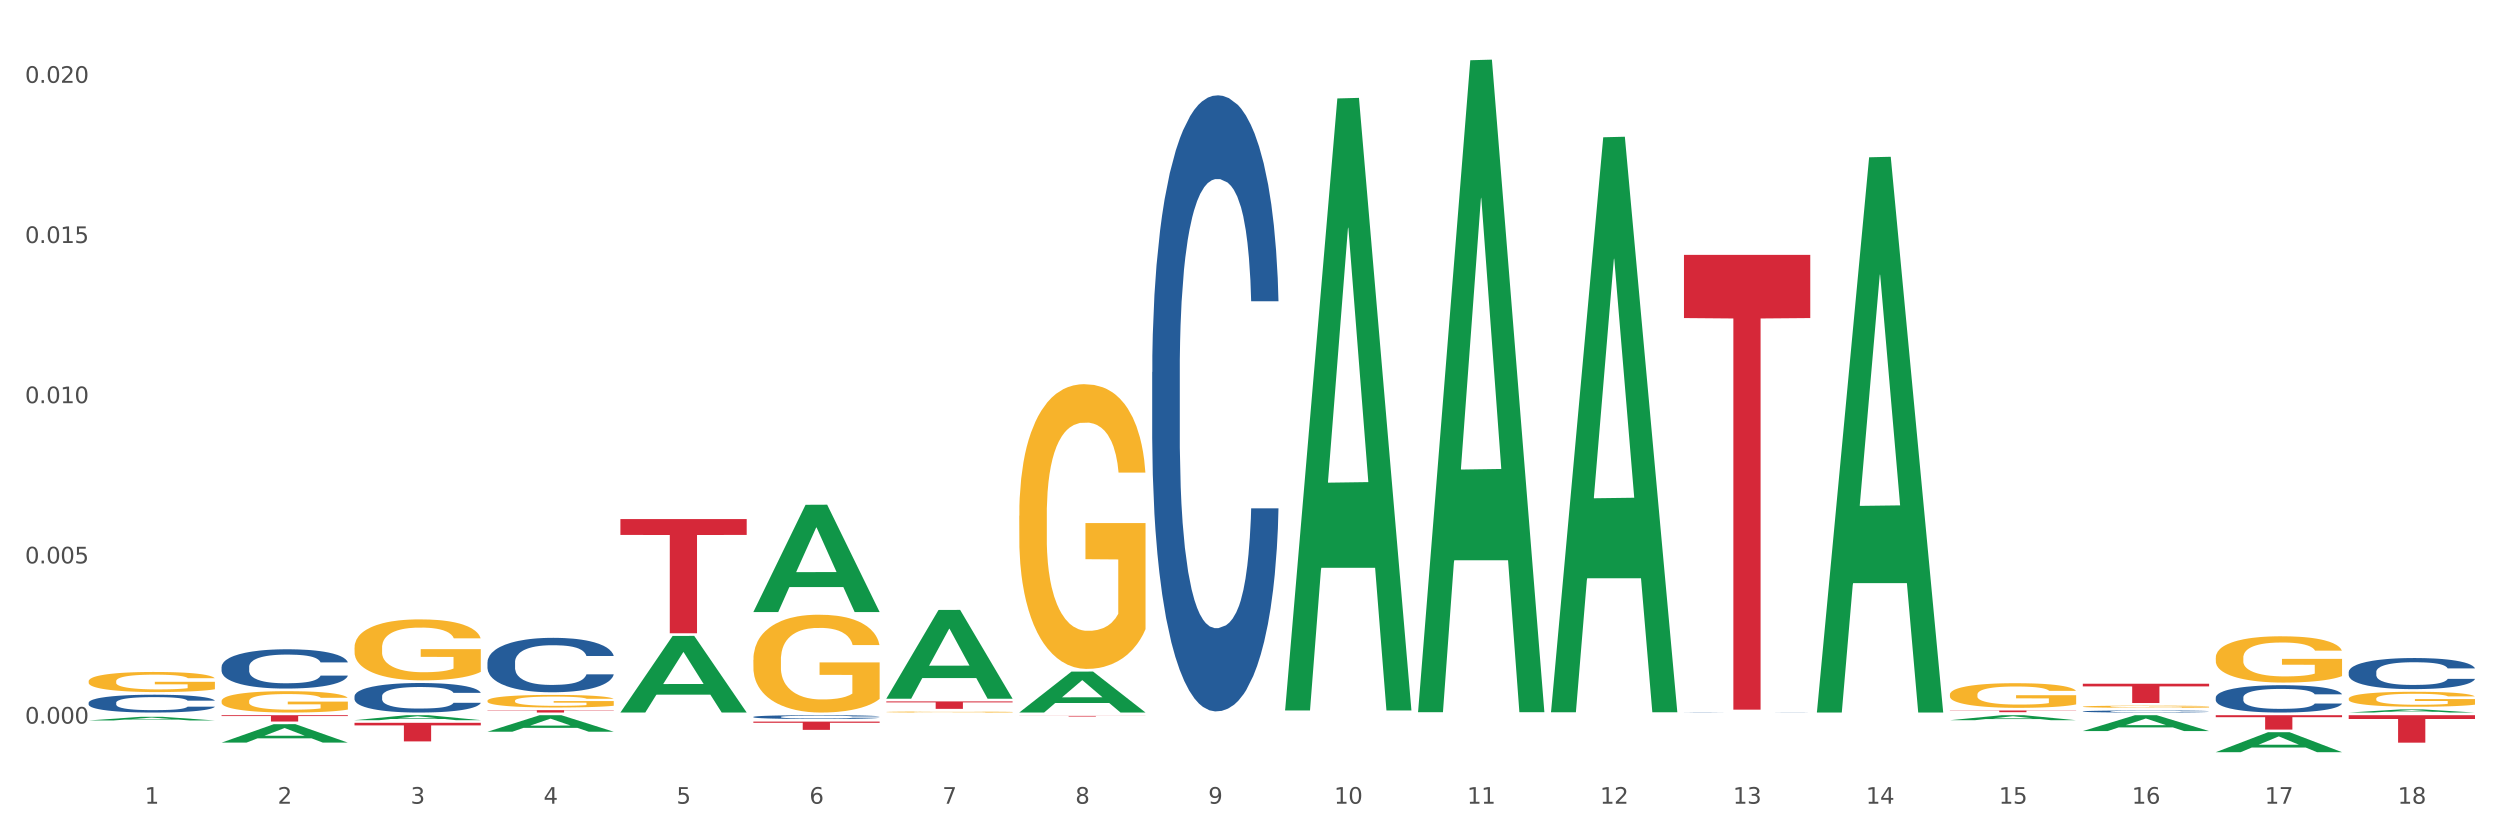 <?xml version="1.0" encoding="utf-8" standalone="no"?>
<!DOCTYPE svg PUBLIC "-//W3C//DTD SVG 1.1//EN"
  "http://www.w3.org/Graphics/SVG/1.1/DTD/svg11.dtd">
<svg xmlns:xlink="http://www.w3.org/1999/xlink" width="1080pt" height="360pt" viewBox="0 0 1080 360" xmlns="http://www.w3.org/2000/svg" version="1.1">
 <rect x="0" y="0" width="1080" height="360" fill="#333333" stroke="none"/>
 <defs>
  <style type="text/css">*{stroke-linejoin: round; stroke-linecap: butt}</style>
 </defs>
 <g id="figure_1">
  <g id="patch_1">
   <path d="M 0 360 
L 1080 360 
L 1080 0 
L 0 0 
z
" style="fill: #ffffff; stroke: #ffffff; stroke-linejoin: miter"/>
  </g>
  <g id="axes_1">
   <g id="matplotlib.axis_1">
    <g id="xtick_1">
     <g id="text_1">
      <!-- 1 -->
      <g style="fill: #4d4d4d" transform="translate(62.51 347.204) scale(0.096 -0.096)">
       <defs>
        <path id="DejaVuSans-31" d="M 794 531 
L 1825 531 
L 1825 4091 
L 703 3866 
L 703 4441 
L 1819 4666 
L 2450 4666 
L 2450 531 
L 3481 531 
L 3481 0 
L 794 0 
L 794 531 
z
" transform="scale(0.016)"/>
       </defs>
       <use xlink:href="#DejaVuSans-31"/>
      </g>
     </g>
    </g>
    <g id="xtick_2">
     <g id="text_2">
      <!-- 2 -->
      <g style="fill: #4d4d4d" transform="translate(119.942 347.204) scale(0.096 -0.096)">
       <defs>
        <path id="DejaVuSans-32" d="M 1228 531 
L 3431 531 
L 3431 0 
L 469 0 
L 469 531 
Q 828 903 1448 1529 
Q 2069 2156 2228 2338 
Q 2531 2678 2651 2914 
Q 2772 3150 2772 3378 
Q 2772 3750 2511 3984 
Q 2250 4219 1831 4219 
Q 1534 4219 1204 4116 
Q 875 4013 500 3803 
L 500 4441 
Q 881 4594 1212 4672 
Q 1544 4750 1819 4750 
Q 2544 4750 2975 4387 
Q 3406 4025 3406 3419 
Q 3406 3131 3298 2873 
Q 3191 2616 2906 2266 
Q 2828 2175 2409 1742 
Q 1991 1309 1228 531 
z
" transform="scale(0.016)"/>
       </defs>
       <use xlink:href="#DejaVuSans-32"/>
      </g>
     </g>
    </g>
    <g id="xtick_3">
     <g id="text_3">
      <!-- 3 -->
      <g style="fill: #4d4d4d" transform="translate(177.375 347.204) scale(0.096 -0.096)">
       <defs>
        <path id="DejaVuSans-33" d="M 2597 2516 
Q 3050 2419 3304 2112 
Q 3559 1806 3559 1356 
Q 3559 666 3084 287 
Q 2609 -91 1734 -91 
Q 1441 -91 1130 -33 
Q 819 25 488 141 
L 488 750 
Q 750 597 1062 519 
Q 1375 441 1716 441 
Q 2309 441 2620 675 
Q 2931 909 2931 1356 
Q 2931 1769 2642 2001 
Q 2353 2234 1838 2234 
L 1294 2234 
L 1294 2753 
L 1863 2753 
Q 2328 2753 2575 2939 
Q 2822 3125 2822 3475 
Q 2822 3834 2567 4026 
Q 2313 4219 1838 4219 
Q 1578 4219 1281 4162 
Q 984 4106 628 3988 
L 628 4550 
Q 988 4650 1302 4700 
Q 1616 4750 1894 4750 
Q 2613 4750 3031 4423 
Q 3450 4097 3450 3541 
Q 3450 3153 3228 2886 
Q 3006 2619 2597 2516 
z
" transform="scale(0.016)"/>
       </defs>
       <use xlink:href="#DejaVuSans-33"/>
      </g>
     </g>
    </g>
    <g id="xtick_4">
     <g id="text_4">
      <!-- 4 -->
      <g style="fill: #4d4d4d" transform="translate(234.808 347.204) scale(0.096 -0.096)">
       <defs>
        <path id="DejaVuSans-34" d="M 2419 4116 
L 825 1625 
L 2419 1625 
L 2419 4116 
z
M 2253 4666 
L 3047 4666 
L 3047 1625 
L 3713 1625 
L 3713 1100 
L 3047 1100 
L 3047 0 
L 2419 0 
L 2419 1100 
L 313 1100 
L 313 1709 
L 2253 4666 
z
" transform="scale(0.016)"/>
       </defs>
       <use xlink:href="#DejaVuSans-34"/>
      </g>
     </g>
    </g>
    <g id="xtick_5">
     <g id="text_5">
      <!-- 5 -->
      <g style="fill: #4d4d4d" transform="translate(292.24 347.204) scale(0.096 -0.096)">
       <defs>
        <path id="DejaVuSans-35" d="M 691 4666 
L 3169 4666 
L 3169 4134 
L 1269 4134 
L 1269 2991 
Q 1406 3038 1543 3061 
Q 1681 3084 1819 3084 
Q 2600 3084 3056 2656 
Q 3513 2228 3513 1497 
Q 3513 744 3044 326 
Q 2575 -91 1722 -91 
Q 1428 -91 1123 -41 
Q 819 9 494 109 
L 494 744 
Q 775 591 1075 516 
Q 1375 441 1709 441 
Q 2250 441 2565 725 
Q 2881 1009 2881 1497 
Q 2881 1984 2565 2268 
Q 2250 2553 1709 2553 
Q 1456 2553 1204 2497 
Q 953 2441 691 2322 
L 691 4666 
z
" transform="scale(0.016)"/>
       </defs>
       <use xlink:href="#DejaVuSans-35"/>
      </g>
     </g>
    </g>
    <g id="xtick_6">
     <g id="text_6">
      <!-- 6 -->
      <g style="fill: #4d4d4d" transform="translate(349.673 347.204) scale(0.096 -0.096)">
       <defs>
        <path id="DejaVuSans-36" d="M 2113 2584 
Q 1688 2584 1439 2293 
Q 1191 2003 1191 1497 
Q 1191 994 1439 701 
Q 1688 409 2113 409 
Q 2538 409 2786 701 
Q 3034 994 3034 1497 
Q 3034 2003 2786 2293 
Q 2538 2584 2113 2584 
z
M 3366 4563 
L 3366 3988 
Q 3128 4100 2886 4159 
Q 2644 4219 2406 4219 
Q 1781 4219 1451 3797 
Q 1122 3375 1075 2522 
Q 1259 2794 1537 2939 
Q 1816 3084 2150 3084 
Q 2853 3084 3261 2657 
Q 3669 2231 3669 1497 
Q 3669 778 3244 343 
Q 2819 -91 2113 -91 
Q 1303 -91 875 529 
Q 447 1150 447 2328 
Q 447 3434 972 4092 
Q 1497 4750 2381 4750 
Q 2619 4750 2861 4703 
Q 3103 4656 3366 4563 
z
" transform="scale(0.016)"/>
       </defs>
       <use xlink:href="#DejaVuSans-36"/>
      </g>
     </g>
    </g>
    <g id="xtick_7">
     <g id="text_7">
      <!-- 7 -->
      <g style="fill: #4d4d4d" transform="translate(407.106 347.204) scale(0.096 -0.096)">
       <defs>
        <path id="DejaVuSans-37" d="M 525 4666 
L 3525 4666 
L 3525 4397 
L 1831 0 
L 1172 0 
L 2766 4134 
L 525 4134 
L 525 4666 
z
" transform="scale(0.016)"/>
       </defs>
       <use xlink:href="#DejaVuSans-37"/>
      </g>
     </g>
    </g>
    <g id="xtick_8">
     <g id="text_8">
      <!-- 8 -->
      <g style="fill: #4d4d4d" transform="translate(464.538 347.204) scale(0.096 -0.096)">
       <defs>
        <path id="DejaVuSans-38" d="M 2034 2216 
Q 1584 2216 1326 1975 
Q 1069 1734 1069 1313 
Q 1069 891 1326 650 
Q 1584 409 2034 409 
Q 2484 409 2743 651 
Q 3003 894 3003 1313 
Q 3003 1734 2745 1975 
Q 2488 2216 2034 2216 
z
M 1403 2484 
Q 997 2584 770 2862 
Q 544 3141 544 3541 
Q 544 4100 942 4425 
Q 1341 4750 2034 4750 
Q 2731 4750 3128 4425 
Q 3525 4100 3525 3541 
Q 3525 3141 3298 2862 
Q 3072 2584 2669 2484 
Q 3125 2378 3379 2068 
Q 3634 1759 3634 1313 
Q 3634 634 3220 271 
Q 2806 -91 2034 -91 
Q 1263 -91 848 271 
Q 434 634 434 1313 
Q 434 1759 690 2068 
Q 947 2378 1403 2484 
z
M 1172 3481 
Q 1172 3119 1398 2916 
Q 1625 2713 2034 2713 
Q 2441 2713 2670 2916 
Q 2900 3119 2900 3481 
Q 2900 3844 2670 4047 
Q 2441 4250 2034 4250 
Q 1625 4250 1398 4047 
Q 1172 3844 1172 3481 
z
" transform="scale(0.016)"/>
       </defs>
       <use xlink:href="#DejaVuSans-38"/>
      </g>
     </g>
    </g>
    <g id="xtick_9">
     <g id="text_9">
      <!-- 9 -->
      <g style="fill: #4d4d4d" transform="translate(521.971 347.204) scale(0.096 -0.096)">
       <defs>
        <path id="DejaVuSans-39" d="M 703 97 
L 703 672 
Q 941 559 1184 500 
Q 1428 441 1663 441 
Q 2288 441 2617 861 
Q 2947 1281 2994 2138 
Q 2813 1869 2534 1725 
Q 2256 1581 1919 1581 
Q 1219 1581 811 2004 
Q 403 2428 403 3163 
Q 403 3881 828 4315 
Q 1253 4750 1959 4750 
Q 2769 4750 3195 4129 
Q 3622 3509 3622 2328 
Q 3622 1225 3098 567 
Q 2575 -91 1691 -91 
Q 1453 -91 1209 -44 
Q 966 3 703 97 
z
M 1959 2075 
Q 2384 2075 2632 2365 
Q 2881 2656 2881 3163 
Q 2881 3666 2632 3958 
Q 2384 4250 1959 4250 
Q 1534 4250 1286 3958 
Q 1038 3666 1038 3163 
Q 1038 2656 1286 2365 
Q 1534 2075 1959 2075 
z
" transform="scale(0.016)"/>
       </defs>
       <use xlink:href="#DejaVuSans-39"/>
      </g>
     </g>
    </g>
    <g id="xtick_10">
     <g id="text_10">
      <!-- 10 -->
      <g style="fill: #4d4d4d" transform="translate(576.35 347.204) scale(0.096 -0.096)">
       <defs>
        <path id="DejaVuSans-30" d="M 2034 4250 
Q 1547 4250 1301 3770 
Q 1056 3291 1056 2328 
Q 1056 1369 1301 889 
Q 1547 409 2034 409 
Q 2525 409 2770 889 
Q 3016 1369 3016 2328 
Q 3016 3291 2770 3770 
Q 2525 4250 2034 4250 
z
M 2034 4750 
Q 2819 4750 3233 4129 
Q 3647 3509 3647 2328 
Q 3647 1150 3233 529 
Q 2819 -91 2034 -91 
Q 1250 -91 836 529 
Q 422 1150 422 2328 
Q 422 3509 836 4129 
Q 1250 4750 2034 4750 
z
" transform="scale(0.016)"/>
       </defs>
       <use xlink:href="#DejaVuSans-31"/>
       <use xlink:href="#DejaVuSans-30" transform="translate(63.623 0)"/>
      </g>
     </g>
    </g>
    <g id="xtick_11">
     <g id="text_11">
      <!-- 11 -->
      <g style="fill: #4d4d4d" transform="translate(633.783 347.204) scale(0.096 -0.096)">
       <use xlink:href="#DejaVuSans-31"/>
       <use xlink:href="#DejaVuSans-31" transform="translate(63.623 0)"/>
      </g>
     </g>
    </g>
    <g id="xtick_12">
     <g id="text_12">
      <!-- 12 -->
      <g style="fill: #4d4d4d" transform="translate(691.215 347.204) scale(0.096 -0.096)">
       <use xlink:href="#DejaVuSans-31"/>
       <use xlink:href="#DejaVuSans-32" transform="translate(63.623 0)"/>
      </g>
     </g>
    </g>
    <g id="xtick_13">
     <g id="text_13">
      <!-- 13 -->
      <g style="fill: #4d4d4d" transform="translate(748.648 347.204) scale(0.096 -0.096)">
       <use xlink:href="#DejaVuSans-31"/>
       <use xlink:href="#DejaVuSans-33" transform="translate(63.623 0)"/>
      </g>
     </g>
    </g>
    <g id="xtick_14">
     <g id="text_14">
      <!-- 14 -->
      <g style="fill: #4d4d4d" transform="translate(806.081 347.204) scale(0.096 -0.096)">
       <use xlink:href="#DejaVuSans-31"/>
       <use xlink:href="#DejaVuSans-34" transform="translate(63.623 0)"/>
      </g>
     </g>
    </g>
    <g id="xtick_15">
     <g id="text_15">
      <!-- 15 -->
      <g style="fill: #4d4d4d" transform="translate(863.513 347.204) scale(0.096 -0.096)">
       <use xlink:href="#DejaVuSans-31"/>
       <use xlink:href="#DejaVuSans-35" transform="translate(63.623 0)"/>
      </g>
     </g>
    </g>
    <g id="xtick_16">
     <g id="text_16">
      <!-- 16 -->
      <g style="fill: #4d4d4d" transform="translate(920.946 347.204) scale(0.096 -0.096)">
       <use xlink:href="#DejaVuSans-31"/>
       <use xlink:href="#DejaVuSans-36" transform="translate(63.623 0)"/>
      </g>
     </g>
    </g>
    <g id="xtick_17">
     <g id="text_17">
      <!-- 17 -->
      <g style="fill: #4d4d4d" transform="translate(978.379 347.204) scale(0.096 -0.096)">
       <use xlink:href="#DejaVuSans-31"/>
       <use xlink:href="#DejaVuSans-37" transform="translate(63.623 0)"/>
      </g>
     </g>
    </g>
    <g id="xtick_18">
     <g id="text_18">
      <!-- 18 -->
      <g style="fill: #4d4d4d" transform="translate(1035.811 347.204) scale(0.096 -0.096)">
       <use xlink:href="#DejaVuSans-31"/>
       <use xlink:href="#DejaVuSans-38" transform="translate(63.623 0)"/>
      </g>
     </g>
    </g>
    <g id="xtick_19"/>
    <g id="xtick_20"/>
    <g id="xtick_21"/>
    <g id="xtick_22"/>
    <g id="xtick_23"/>
    <g id="xtick_24"/>
    <g id="xtick_25"/>
    <g id="xtick_26"/>
    <g id="xtick_27"/>
    <g id="xtick_28"/>
    <g id="xtick_29"/>
    <g id="xtick_30"/>
    <g id="xtick_31"/>
    <g id="xtick_32"/>
    <g id="xtick_33"/>
    <g id="xtick_34"/>
    <g id="xtick_35"/>
   </g>
   <g id="matplotlib.axis_2">
    <g id="ytick_1">
     <g id="text_19">
      <!-- 0.000 -->
      <g style="fill: #4d4d4d" transform="translate(10.8 312.601) scale(0.096 -0.096)">
       <defs>
        <path id="DejaVuSans-2e" d="M 684 794 
L 1344 794 
L 1344 0 
L 684 0 
L 684 794 
z
" transform="scale(0.016)"/>
       </defs>
       <use xlink:href="#DejaVuSans-30"/>
       <use xlink:href="#DejaVuSans-2e" transform="translate(63.623 0)"/>
       <use xlink:href="#DejaVuSans-30" transform="translate(95.41 0)"/>
       <use xlink:href="#DejaVuSans-30" transform="translate(159.033 0)"/>
       <use xlink:href="#DejaVuSans-30" transform="translate(222.656 0)"/>
      </g>
     </g>
    </g>
    <g id="ytick_2">
     <g id="text_20">
      <!-- 0.005 -->
      <g style="fill: #4d4d4d" transform="translate(10.8 243.393) scale(0.096 -0.096)">
       <use xlink:href="#DejaVuSans-30"/>
       <use xlink:href="#DejaVuSans-2e" transform="translate(63.623 0)"/>
       <use xlink:href="#DejaVuSans-30" transform="translate(95.41 0)"/>
       <use xlink:href="#DejaVuSans-30" transform="translate(159.033 0)"/>
       <use xlink:href="#DejaVuSans-35" transform="translate(222.656 0)"/>
      </g>
     </g>
    </g>
    <g id="ytick_3">
     <g id="text_21">
      <!-- 0.010 -->
      <g style="fill: #4d4d4d" transform="translate(10.8 174.186) scale(0.096 -0.096)">
       <use xlink:href="#DejaVuSans-30"/>
       <use xlink:href="#DejaVuSans-2e" transform="translate(63.623 0)"/>
       <use xlink:href="#DejaVuSans-30" transform="translate(95.41 0)"/>
       <use xlink:href="#DejaVuSans-31" transform="translate(159.033 0)"/>
       <use xlink:href="#DejaVuSans-30" transform="translate(222.656 0)"/>
      </g>
     </g>
    </g>
    <g id="ytick_4">
     <g id="text_22">
      <!-- 0.015 -->
      <g style="fill: #4d4d4d" transform="translate(10.8 104.978) scale(0.096 -0.096)">
       <use xlink:href="#DejaVuSans-30"/>
       <use xlink:href="#DejaVuSans-2e" transform="translate(63.623 0)"/>
       <use xlink:href="#DejaVuSans-30" transform="translate(95.41 0)"/>
       <use xlink:href="#DejaVuSans-31" transform="translate(159.033 0)"/>
       <use xlink:href="#DejaVuSans-35" transform="translate(222.656 0)"/>
      </g>
     </g>
    </g>
    <g id="ytick_5">
     <g id="text_23">
      <!-- 0.020 -->
      <g style="fill: #4d4d4d" transform="translate(10.8 35.77) scale(0.096 -0.096)">
       <use xlink:href="#DejaVuSans-30"/>
       <use xlink:href="#DejaVuSans-2e" transform="translate(63.623 0)"/>
       <use xlink:href="#DejaVuSans-30" transform="translate(95.41 0)"/>
       <use xlink:href="#DejaVuSans-32" transform="translate(159.033 0)"/>
       <use xlink:href="#DejaVuSans-30" transform="translate(222.656 0)"/>
      </g>
     </g>
    </g>
    <g id="ytick_6"/>
    <g id="ytick_7"/>
    <g id="ytick_8"/>
    <g id="ytick_9"/>
   </g>
   <g id="PolyCollection_1">
    <path d="M 38.283 311.239 
L 38.339 311.237 
L 60.839 309.659 
L 70.176 309.658 
L 92.844 311.242 
L 82.044 311.242 
L 77.151 310.873 
L 53.92 310.873 
L 53.751 310.879 
L 49.026 311.242 
L 38.283 311.242 
L 38.283 311.239 
L 56.845 310.653 
L 74.226 310.651 
L 65.62 309.995 
L 65.507 309.992 
L 65.395 309.997 
L 56.789 310.651 
L 56.845 310.653 
L 38.283 311.239 
z
" clip-path="url(#pa2ba5bfe03)" style="fill: #109648"/>
    <path d="M 210.581 302.716 
L 210.646 302.711 
L 210.646 302.532 
L 210.774 302.377 
L 211.419 302.004 
L 212.385 301.695 
L 213.093 301.531 
L 213.802 301.397 
L 214.639 301.262 
L 215.67 301.123 
L 217.538 300.919 
L 218.698 300.814 
L 220.115 300.705 
L 222.691 300.545 
L 224.56 300.456 
L 226.492 300.381 
L 229.648 300.291 
L 231.71 300.252 
L 233.9 300.222 
L 236.541 300.202 
L 238.538 300.197 
L 242.918 300.212 
L 246.655 300.257 
L 248.458 300.291 
L 250.777 300.351 
L 252.001 300.391 
L 253.998 300.471 
L 256.059 300.575 
L 257.477 300.665 
L 259.602 300.834 
L 261.213 301.003 
L 262.694 301.212 
L 263.467 301.357 
L 264.047 301.491 
L 264.562 301.645 
L 265.078 301.889 
L 253.483 301.889 
L 253.032 301.715 
L 252.323 301.551 
L 251.293 301.392 
L 250.391 301.292 
L 248.845 301.168 
L 247.428 301.088 
L 245.946 301.028 
L 244.142 300.978 
L 242.725 300.953 
L 240.728 300.934 
L 236.799 300.939 
L 234.158 300.978 
L 232.354 301.028 
L 231.194 301.073 
L 230.164 301.123 
L 229.004 301.192 
L 227.652 301.297 
L 226.685 301.392 
L 225.719 301.511 
L 224.946 301.631 
L 224.237 301.77 
L 223.658 301.919 
L 223.207 302.074 
L 222.82 302.263 
L 222.498 302.576 
L 222.498 303.258 
L 222.627 303.413 
L 222.949 303.617 
L 223.336 303.771 
L 223.98 303.955 
L 224.56 304.08 
L 225.655 304.259 
L 226.879 304.408 
L 227.845 304.503 
L 228.811 304.583 
L 230.486 304.692 
L 232.354 304.782 
L 233.964 304.837 
L 236.155 304.886 
L 237.636 304.906 
L 238.925 304.916 
L 242.081 304.916 
L 244.336 304.901 
L 246.848 304.866 
L 248.78 304.822 
L 250.391 304.767 
L 252.194 304.677 
L 253.354 304.593 
L 253.354 303.552 
L 239.182 303.547 
L 239.182 302.855 
L 265.142 302.855 
L 265.142 304.886 
L 264.047 304.991 
L 262.823 305.085 
L 261.535 305.17 
L 259.602 305.275 
L 257.283 305.374 
L 255.222 305.444 
L 253.032 305.504 
L 250.455 305.558 
L 247.105 305.608 
L 245.044 305.628 
L 242.467 305.643 
L 239.44 305.648 
L 236.799 305.638 
L 234.222 305.613 
L 231.517 305.568 
L 228.875 305.504 
L 226.879 305.439 
L 224.882 305.359 
L 222.756 305.255 
L 221.081 305.155 
L 219.793 305.066 
L 218.376 304.951 
L 216.83 304.802 
L 215.67 304.667 
L 214.639 304.528 
L 213.544 304.349 
L 212.771 304.194 
L 211.998 304 
L 211.547 303.856 
L 211.032 303.632 
L 210.646 303.318 
L 210.581 302.716 
z
" clip-path="url(#pa2ba5bfe03)" style="fill: #f7b32b"/>
    <path d="M 382.879 307.581 
L 382.944 307.581 
L 382.944 307.566 
L 383.072 307.554 
L 383.717 307.523 
L 384.683 307.498 
L 385.391 307.484 
L 386.1 307.474 
L 386.937 307.463 
L 387.968 307.451 
L 389.836 307.434 
L 390.996 307.426 
L 392.413 307.417 
L 394.99 307.404 
L 396.858 307.397 
L 398.79 307.39 
L 401.947 307.383 
L 404.008 307.38 
L 406.198 307.377 
L 408.839 307.376 
L 410.836 307.375 
L 415.216 307.377 
L 418.953 307.38 
L 420.756 307.383 
L 423.075 307.388 
L 424.299 307.391 
L 426.296 307.398 
L 428.358 307.406 
L 429.775 307.414 
L 431.9 307.428 
L 433.511 307.441 
L 434.992 307.458 
L 435.765 307.47 
L 436.345 307.481 
L 436.861 307.494 
L 437.376 307.514 
L 425.781 307.514 
L 425.33 307.5 
L 424.621 307.486 
L 423.591 307.473 
L 422.689 307.465 
L 421.143 307.455 
L 419.726 307.448 
L 418.244 307.443 
L 416.44 307.439 
L 415.023 307.437 
L 413.026 307.436 
L 409.097 307.436 
L 406.456 307.439 
L 404.652 307.443 
L 403.493 307.447 
L 402.462 307.451 
L 401.302 307.457 
L 399.95 307.465 
L 398.983 307.473 
L 398.017 307.483 
L 397.244 307.493 
L 396.536 307.504 
L 395.956 307.516 
L 395.505 307.529 
L 395.118 307.544 
L 394.796 307.57 
L 394.796 307.626 
L 394.925 307.638 
L 395.247 307.655 
L 395.634 307.668 
L 396.278 307.683 
L 396.858 307.693 
L 397.953 307.708 
L 399.177 307.72 
L 400.143 307.727 
L 401.109 307.734 
L 402.784 307.743 
L 404.652 307.75 
L 406.263 307.755 
L 408.453 307.759 
L 409.934 307.76 
L 411.223 307.761 
L 414.379 307.761 
L 416.634 307.76 
L 419.146 307.757 
L 421.078 307.754 
L 422.689 307.749 
L 424.492 307.742 
L 425.652 307.735 
L 425.652 307.65 
L 411.48 307.649 
L 411.48 307.593 
L 437.44 307.593 
L 437.44 307.759 
L 436.345 307.767 
L 435.121 307.775 
L 433.833 307.782 
L 431.9 307.791 
L 429.581 307.799 
L 427.52 307.804 
L 425.33 307.809 
L 422.753 307.814 
L 419.404 307.818 
L 417.342 307.819 
L 414.766 307.821 
L 411.738 307.821 
L 409.097 307.82 
L 406.52 307.818 
L 403.815 307.815 
L 401.174 307.809 
L 399.177 307.804 
L 397.18 307.797 
L 395.054 307.789 
L 393.379 307.781 
L 392.091 307.773 
L 390.674 307.764 
L 389.128 307.752 
L 387.968 307.741 
L 386.937 307.729 
L 385.842 307.715 
L 385.069 307.702 
L 384.296 307.686 
L 383.845 307.675 
L 383.33 307.656 
L 382.944 307.631 
L 382.879 307.581 
z
" clip-path="url(#pa2ba5bfe03)" style="fill: #f7b32b"/>
    <path d="M 325.447 285.084 
L 325.511 285.046 
L 325.511 283.656 
L 325.64 282.459 
L 326.284 279.564 
L 327.25 277.171 
L 327.959 275.897 
L 328.667 274.855 
L 329.505 273.812 
L 330.535 272.732 
L 332.404 271.149 
L 333.563 270.338 
L 334.98 269.489 
L 337.557 268.254 
L 339.425 267.559 
L 341.357 266.98 
L 344.514 266.285 
L 346.575 265.976 
L 348.765 265.745 
L 351.406 265.59 
L 353.403 265.551 
L 357.784 265.667 
L 361.52 266.015 
L 363.324 266.285 
L 365.643 266.748 
L 366.867 267.057 
L 368.863 267.675 
L 370.925 268.485 
L 372.342 269.18 
L 374.468 270.493 
L 376.078 271.805 
L 377.56 273.426 
L 378.333 274.546 
L 378.912 275.588 
L 379.428 276.785 
L 379.943 278.676 
L 368.348 278.676 
L 367.897 277.325 
L 367.189 276.051 
L 366.158 274.816 
L 365.256 274.044 
L 363.71 273.079 
L 362.293 272.461 
L 360.811 271.998 
L 359.008 271.612 
L 357.591 271.419 
L 355.594 271.265 
L 351.664 271.303 
L 349.023 271.612 
L 347.219 271.998 
L 346.06 272.346 
L 345.029 272.732 
L 343.87 273.272 
L 342.517 274.083 
L 341.551 274.816 
L 340.584 275.743 
L 339.811 276.669 
L 339.103 277.75 
L 338.523 278.908 
L 338.072 280.105 
L 337.686 281.571 
L 337.364 284.003 
L 337.364 289.292 
L 337.492 290.489 
L 337.815 292.071 
L 338.201 293.268 
L 338.845 294.696 
L 339.425 295.661 
L 340.52 297.051 
L 341.744 298.209 
L 342.71 298.943 
L 343.676 299.56 
L 345.351 300.409 
L 347.219 301.104 
L 348.83 301.529 
L 351.02 301.915 
L 352.502 302.069 
L 353.79 302.147 
L 356.946 302.147 
L 359.201 302.031 
L 361.713 301.76 
L 363.646 301.413 
L 365.256 300.988 
L 367.06 300.294 
L 368.219 299.637 
L 368.219 291.569 
L 354.048 291.531 
L 354.048 286.165 
L 380.008 286.165 
L 380.008 301.915 
L 378.912 302.726 
L 377.689 303.459 
L 376.4 304.115 
L 374.468 304.926 
L 372.149 305.698 
L 370.087 306.238 
L 367.897 306.702 
L 365.321 307.126 
L 361.971 307.512 
L 359.91 307.667 
L 357.333 307.782 
L 354.305 307.821 
L 351.664 307.744 
L 349.087 307.551 
L 346.382 307.203 
L 343.741 306.702 
L 341.744 306.2 
L 339.747 305.582 
L 337.621 304.771 
L 335.946 303.999 
L 334.658 303.305 
L 333.241 302.417 
L 331.695 301.259 
L 330.535 300.216 
L 329.505 299.136 
L 328.41 297.746 
L 327.637 296.549 
L 326.864 295.044 
L 326.413 293.924 
L 325.897 292.187 
L 325.511 289.755 
L 325.447 285.084 
z
" clip-path="url(#pa2ba5bfe03)" style="fill: #f7b32b"/>
    <path d="M 38.283 294.302 
L 38.347 294.294 
L 38.347 294.009 
L 38.476 293.763 
L 39.12 293.167 
L 40.087 292.675 
L 40.795 292.414 
L 41.504 292.199 
L 42.341 291.985 
L 43.372 291.763 
L 45.24 291.437 
L 46.4 291.271 
L 47.817 291.096 
L 50.393 290.842 
L 52.261 290.699 
L 54.194 290.58 
L 57.35 290.438 
L 59.412 290.374 
L 61.602 290.326 
L 64.243 290.295 
L 66.24 290.287 
L 70.62 290.311 
L 74.356 290.382 
L 76.16 290.438 
L 78.479 290.533 
L 79.703 290.596 
L 81.7 290.723 
L 83.761 290.89 
L 85.178 291.033 
L 87.304 291.303 
L 88.915 291.572 
L 90.396 291.906 
L 91.169 292.136 
L 91.749 292.35 
L 92.264 292.596 
L 92.78 292.985 
L 81.185 292.985 
L 80.734 292.707 
L 80.025 292.445 
L 78.994 292.191 
L 78.093 292.033 
L 76.547 291.834 
L 75.129 291.707 
L 73.648 291.612 
L 71.844 291.533 
L 70.427 291.493 
L 68.43 291.461 
L 64.501 291.469 
L 61.86 291.533 
L 60.056 291.612 
L 58.896 291.683 
L 57.866 291.763 
L 56.706 291.874 
L 55.353 292.041 
L 54.387 292.191 
L 53.421 292.382 
L 52.648 292.572 
L 51.939 292.794 
L 51.36 293.033 
L 50.909 293.279 
L 50.522 293.58 
L 50.2 294.08 
L 50.2 295.167 
L 50.329 295.413 
L 50.651 295.739 
L 51.038 295.985 
L 51.682 296.278 
L 52.261 296.477 
L 53.357 296.762 
L 54.58 297 
L 55.547 297.151 
L 56.513 297.278 
L 58.188 297.453 
L 60.056 297.596 
L 61.666 297.683 
L 63.856 297.762 
L 65.338 297.794 
L 66.626 297.81 
L 69.783 297.81 
L 72.037 297.786 
L 74.55 297.73 
L 76.482 297.659 
L 78.093 297.572 
L 79.896 297.429 
L 81.056 297.294 
L 81.056 295.635 
L 66.884 295.628 
L 66.884 294.524 
L 92.844 294.524 
L 92.844 297.762 
L 91.749 297.929 
L 90.525 298.08 
L 89.237 298.215 
L 87.304 298.381 
L 84.985 298.54 
L 82.924 298.651 
L 80.734 298.746 
L 78.157 298.834 
L 74.807 298.913 
L 72.746 298.945 
L 70.169 298.968 
L 67.142 298.976 
L 64.501 298.961 
L 61.924 298.921 
L 59.218 298.849 
L 56.577 298.746 
L 54.58 298.643 
L 52.584 298.516 
L 50.458 298.349 
L 48.783 298.191 
L 47.495 298.048 
L 46.077 297.865 
L 44.531 297.627 
L 43.372 297.413 
L 42.341 297.191 
L 41.246 296.905 
L 40.473 296.659 
L 39.7 296.35 
L 39.249 296.12 
L 38.734 295.762 
L 38.347 295.262 
L 38.283 294.302 
z
" clip-path="url(#pa2ba5bfe03)" style="fill: #f7b32b"/>
    <path d="M 95.716 302.858 
L 95.78 302.85 
L 95.78 302.546 
L 95.909 302.285 
L 96.553 301.653 
L 97.519 301.131 
L 98.228 300.853 
L 98.937 300.625 
L 99.774 300.397 
L 100.805 300.162 
L 102.673 299.816 
L 103.832 299.639 
L 105.249 299.454 
L 107.826 299.184 
L 109.694 299.032 
L 111.627 298.906 
L 114.783 298.754 
L 116.844 298.687 
L 119.035 298.636 
L 121.676 298.603 
L 123.673 298.594 
L 128.053 298.62 
L 131.789 298.695 
L 133.593 298.754 
L 135.912 298.855 
L 137.136 298.923 
L 139.133 299.058 
L 141.194 299.235 
L 142.611 299.386 
L 144.737 299.673 
L 146.347 299.959 
L 147.829 300.313 
L 148.602 300.558 
L 149.182 300.785 
L 149.697 301.046 
L 150.212 301.459 
L 138.617 301.459 
L 138.166 301.164 
L 137.458 300.886 
L 136.427 300.617 
L 135.525 300.448 
L 133.979 300.237 
L 132.562 300.103 
L 131.081 300.001 
L 129.277 299.917 
L 127.86 299.875 
L 125.863 299.841 
L 121.933 299.85 
L 119.292 299.917 
L 117.489 300.001 
L 116.329 300.077 
L 115.298 300.162 
L 114.139 300.28 
L 112.786 300.456 
L 111.82 300.617 
L 110.854 300.819 
L 110.081 301.021 
L 109.372 301.257 
L 108.792 301.51 
L 108.341 301.771 
L 107.955 302.091 
L 107.633 302.622 
L 107.633 303.776 
L 107.762 304.038 
L 108.084 304.383 
L 108.47 304.644 
L 109.114 304.956 
L 109.694 305.167 
L 110.789 305.47 
L 112.013 305.723 
L 112.979 305.883 
L 113.946 306.018 
L 115.621 306.203 
L 117.489 306.355 
L 119.099 306.448 
L 121.289 306.532 
L 122.771 306.566 
L 124.059 306.582 
L 127.216 306.582 
L 129.47 306.557 
L 131.982 306.498 
L 133.915 306.422 
L 135.525 306.33 
L 137.329 306.178 
L 138.488 306.035 
L 138.488 304.274 
L 124.317 304.265 
L 124.317 303.094 
L 150.277 303.094 
L 150.277 306.532 
L 149.182 306.709 
L 147.958 306.869 
L 146.669 307.012 
L 144.737 307.189 
L 142.418 307.358 
L 140.357 307.476 
L 138.166 307.577 
L 135.59 307.669 
L 132.24 307.754 
L 130.179 307.787 
L 127.602 307.813 
L 124.574 307.821 
L 121.933 307.804 
L 119.357 307.762 
L 116.651 307.686 
L 114.01 307.577 
L 112.013 307.467 
L 110.016 307.332 
L 107.89 307.155 
L 106.216 306.987 
L 104.927 306.835 
L 103.51 306.641 
L 101.964 306.389 
L 100.805 306.161 
L 99.774 305.925 
L 98.679 305.622 
L 97.906 305.361 
L 97.133 305.032 
L 96.682 304.788 
L 96.167 304.408 
L 95.78 303.878 
L 95.716 302.858 
z
" clip-path="url(#pa2ba5bfe03)" style="fill: #f7b32b"/>
    <path d="M 153.148 279.749 
L 153.213 279.725 
L 153.213 278.859 
L 153.342 278.113 
L 153.986 276.307 
L 154.952 274.815 
L 155.661 274.021 
L 156.369 273.371 
L 157.207 272.721 
L 158.237 272.047 
L 160.105 271.06 
L 161.265 270.555 
L 162.682 270.025 
L 165.259 269.255 
L 167.127 268.822 
L 169.059 268.461 
L 172.216 268.027 
L 174.277 267.835 
L 176.467 267.69 
L 179.108 267.594 
L 181.105 267.57 
L 185.486 267.642 
L 189.222 267.859 
L 191.026 268.027 
L 193.345 268.316 
L 194.568 268.509 
L 196.565 268.894 
L 198.627 269.399 
L 200.044 269.833 
L 202.17 270.651 
L 203.78 271.469 
L 205.262 272.48 
L 206.035 273.178 
L 206.614 273.828 
L 207.13 274.574 
L 207.645 275.754 
L 196.05 275.754 
L 195.599 274.911 
L 194.891 274.117 
L 193.86 273.347 
L 192.958 272.865 
L 191.412 272.264 
L 189.995 271.879 
L 188.513 271.59 
L 186.71 271.349 
L 185.292 271.229 
L 183.295 271.132 
L 179.366 271.156 
L 176.725 271.349 
L 174.921 271.59 
L 173.762 271.806 
L 172.731 272.047 
L 171.572 272.384 
L 170.219 272.889 
L 169.253 273.347 
L 168.286 273.924 
L 167.513 274.502 
L 166.805 275.176 
L 166.225 275.898 
L 165.774 276.644 
L 165.388 277.559 
L 165.066 279.075 
L 165.066 282.373 
L 165.194 283.119 
L 165.516 284.106 
L 165.903 284.852 
L 166.547 285.743 
L 167.127 286.345 
L 168.222 287.211 
L 169.446 287.933 
L 170.412 288.39 
L 171.378 288.776 
L 173.053 289.305 
L 174.921 289.738 
L 176.532 290.003 
L 178.722 290.244 
L 180.203 290.34 
L 181.492 290.388 
L 184.648 290.388 
L 186.903 290.316 
L 189.415 290.148 
L 191.348 289.931 
L 192.958 289.666 
L 194.762 289.233 
L 195.921 288.824 
L 195.921 283.793 
L 181.749 283.769 
L 181.749 280.423 
L 207.709 280.423 
L 207.709 290.244 
L 206.614 290.749 
L 205.39 291.207 
L 204.102 291.616 
L 202.17 292.121 
L 199.851 292.603 
L 197.789 292.94 
L 195.599 293.228 
L 193.022 293.493 
L 189.673 293.734 
L 187.611 293.83 
L 185.035 293.902 
L 182.007 293.927 
L 179.366 293.878 
L 176.789 293.758 
L 174.084 293.541 
L 171.443 293.228 
L 169.446 292.916 
L 167.449 292.53 
L 165.323 292.025 
L 163.648 291.544 
L 162.36 291.11 
L 160.943 290.557 
L 159.397 289.835 
L 158.237 289.185 
L 157.207 288.511 
L 156.112 287.644 
L 155.339 286.898 
L 154.566 285.959 
L 154.115 285.261 
L 153.599 284.178 
L 153.213 282.662 
L 153.148 279.749 
z
" clip-path="url(#pa2ba5bfe03)" style="fill: #f7b32b"/>
    <path d="M 1014.639 308.954 
L 1069.2 308.954 
L 1069.2 310.605 
L 1047.738 310.617 
L 1047.738 320.838 
L 1035.972 320.838 
L 1035.972 310.617 
L 1014.639 310.605 
L 1014.639 308.965 
L 1014.639 308.954 
z
" clip-path="url(#pa2ba5bfe03)" style="fill: #d62839"/>
    <path d="M 899.774 305.273 
L 899.838 305.272 
L 899.838 305.241 
L 899.967 305.214 
L 900.611 305.149 
L 901.577 305.095 
L 902.286 305.066 
L 902.994 305.043 
L 903.832 305.019 
L 904.862 304.995 
L 906.731 304.959 
L 907.89 304.941 
L 909.307 304.922 
L 911.884 304.894 
L 913.752 304.878 
L 915.684 304.865 
L 918.841 304.85 
L 920.902 304.843 
L 923.092 304.837 
L 925.734 304.834 
L 927.73 304.833 
L 932.111 304.836 
L 935.847 304.844 
L 937.651 304.85 
L 939.97 304.86 
L 941.194 304.867 
L 943.19 304.881 
L 945.252 304.899 
L 946.669 304.915 
L 948.795 304.944 
L 950.405 304.974 
L 951.887 305.01 
L 952.66 305.036 
L 953.24 305.059 
L 953.755 305.086 
L 954.27 305.129 
L 942.675 305.129 
L 942.224 305.098 
L 941.516 305.07 
L 940.485 305.042 
L 939.583 305.024 
L 938.037 305.003 
L 936.62 304.989 
L 935.138 304.978 
L 933.335 304.97 
L 931.918 304.965 
L 929.921 304.962 
L 925.991 304.963 
L 923.35 304.97 
L 921.546 304.978 
L 920.387 304.986 
L 919.356 304.995 
L 918.197 305.007 
L 916.844 305.025 
L 915.878 305.042 
L 914.911 305.063 
L 914.138 305.083 
L 913.43 305.108 
L 912.85 305.134 
L 912.399 305.161 
L 912.013 305.194 
L 911.691 305.249 
L 911.691 305.368 
L 911.819 305.395 
L 912.142 305.43 
L 912.528 305.457 
L 913.172 305.489 
L 913.752 305.511 
L 914.847 305.542 
L 916.071 305.568 
L 917.037 305.585 
L 918.003 305.599 
L 919.678 305.618 
L 921.546 305.634 
L 923.157 305.643 
L 925.347 305.652 
L 926.829 305.655 
L 928.117 305.657 
L 931.273 305.657 
L 933.528 305.655 
L 936.04 305.648 
L 937.973 305.641 
L 939.583 305.631 
L 941.387 305.615 
L 942.546 305.601 
L 942.546 305.419 
L 928.375 305.418 
L 928.375 305.297 
L 954.335 305.297 
L 954.335 305.652 
L 953.24 305.67 
L 952.016 305.687 
L 950.727 305.701 
L 948.795 305.72 
L 946.476 305.737 
L 944.414 305.749 
L 942.224 305.76 
L 939.648 305.769 
L 936.298 305.778 
L 934.237 305.781 
L 931.66 305.784 
L 928.632 305.785 
L 925.991 305.783 
L 923.415 305.779 
L 920.709 305.771 
L 918.068 305.76 
L 916.071 305.748 
L 914.074 305.734 
L 911.948 305.716 
L 910.273 305.699 
L 908.985 305.683 
L 907.568 305.663 
L 906.022 305.637 
L 904.862 305.614 
L 903.832 305.589 
L 902.737 305.558 
L 901.964 305.531 
L 901.191 305.497 
L 900.74 305.472 
L 900.224 305.433 
L 899.838 305.378 
L 899.774 305.273 
z
" clip-path="url(#pa2ba5bfe03)" style="fill: #f7b32b"/>
    <path d="M 1014.639 301.834 
L 1014.703 301.828 
L 1014.703 301.615 
L 1014.832 301.432 
L 1015.476 300.988 
L 1016.443 300.621 
L 1017.151 300.426 
L 1017.86 300.266 
L 1018.697 300.106 
L 1019.728 299.94 
L 1021.596 299.698 
L 1022.755 299.573 
L 1024.173 299.443 
L 1026.749 299.254 
L 1028.617 299.147 
L 1030.55 299.059 
L 1033.706 298.952 
L 1035.768 298.905 
L 1037.958 298.869 
L 1040.599 298.845 
L 1042.596 298.84 
L 1046.976 298.857 
L 1050.712 298.911 
L 1052.516 298.952 
L 1054.835 299.023 
L 1056.059 299.07 
L 1058.056 299.165 
L 1060.117 299.289 
L 1061.534 299.396 
L 1063.66 299.597 
L 1065.271 299.798 
L 1066.752 300.047 
L 1067.525 300.219 
L 1068.105 300.378 
L 1068.62 300.562 
L 1069.136 300.852 
L 1057.541 300.852 
L 1057.09 300.645 
L 1056.381 300.449 
L 1055.35 300.26 
L 1054.449 300.142 
L 1052.903 299.994 
L 1051.485 299.899 
L 1050.004 299.828 
L 1048.2 299.769 
L 1046.783 299.739 
L 1044.786 299.715 
L 1040.857 299.721 
L 1038.215 299.769 
L 1036.412 299.828 
L 1035.252 299.881 
L 1034.222 299.94 
L 1033.062 300.023 
L 1031.709 300.148 
L 1030.743 300.26 
L 1029.777 300.402 
L 1029.004 300.544 
L 1028.295 300.71 
L 1027.716 300.887 
L 1027.265 301.071 
L 1026.878 301.296 
L 1026.556 301.669 
L 1026.556 302.479 
L 1026.685 302.663 
L 1027.007 302.906 
L 1027.393 303.089 
L 1028.038 303.308 
L 1028.617 303.456 
L 1029.712 303.669 
L 1030.936 303.847 
L 1031.903 303.959 
L 1032.869 304.054 
L 1034.544 304.184 
L 1036.412 304.291 
L 1038.022 304.356 
L 1040.212 304.415 
L 1041.694 304.438 
L 1042.982 304.45 
L 1046.139 304.45 
L 1048.393 304.433 
L 1050.906 304.391 
L 1052.838 304.338 
L 1054.449 304.273 
L 1056.252 304.166 
L 1057.412 304.066 
L 1057.412 302.829 
L 1043.24 302.823 
L 1043.24 302 
L 1069.2 302 
L 1069.2 304.415 
L 1068.105 304.539 
L 1066.881 304.652 
L 1065.593 304.752 
L 1063.66 304.876 
L 1061.341 304.995 
L 1059.28 305.078 
L 1057.09 305.149 
L 1054.513 305.214 
L 1051.163 305.273 
L 1049.102 305.297 
L 1046.525 305.314 
L 1043.498 305.32 
L 1040.857 305.308 
L 1038.28 305.279 
L 1035.574 305.226 
L 1032.933 305.149 
L 1030.936 305.072 
L 1028.939 304.977 
L 1026.814 304.853 
L 1025.139 304.734 
L 1023.851 304.628 
L 1022.433 304.492 
L 1020.887 304.314 
L 1019.728 304.154 
L 1018.697 303.989 
L 1017.602 303.776 
L 1016.829 303.592 
L 1016.056 303.361 
L 1015.605 303.19 
L 1015.09 302.923 
L 1014.703 302.55 
L 1014.639 301.834 
z
" clip-path="url(#pa2ba5bfe03)" style="fill: #f7b32b"/>
    <path d="M 957.206 284.116 
L 957.271 284.098 
L 957.271 283.44 
L 957.399 282.874 
L 958.044 281.504 
L 959.01 280.371 
L 959.718 279.768 
L 960.427 279.275 
L 961.264 278.782 
L 962.295 278.27 
L 964.163 277.521 
L 965.323 277.138 
L 966.74 276.736 
L 969.317 276.151 
L 971.185 275.822 
L 973.117 275.548 
L 976.274 275.22 
L 978.335 275.074 
L 980.525 274.964 
L 983.166 274.891 
L 985.163 274.873 
L 989.543 274.927 
L 993.28 275.092 
L 995.083 275.22 
L 997.402 275.439 
L 998.626 275.585 
L 1000.623 275.877 
L 1002.685 276.261 
L 1004.102 276.59 
L 1006.227 277.211 
L 1007.838 277.832 
L 1009.319 278.599 
L 1010.092 279.129 
L 1010.672 279.622 
L 1011.188 280.189 
L 1011.703 281.084 
L 1000.108 281.084 
L 999.657 280.444 
L 998.948 279.841 
L 997.918 279.257 
L 997.016 278.892 
L 995.47 278.435 
L 994.053 278.143 
L 992.571 277.923 
L 990.767 277.741 
L 989.35 277.649 
L 987.353 277.576 
L 983.424 277.594 
L 980.783 277.741 
L 978.979 277.923 
L 977.82 278.088 
L 976.789 278.27 
L 975.629 278.526 
L 974.277 278.91 
L 973.31 279.257 
L 972.344 279.695 
L 971.571 280.134 
L 970.863 280.645 
L 970.283 281.193 
L 969.832 281.76 
L 969.445 282.454 
L 969.123 283.605 
L 969.123 286.107 
L 969.252 286.674 
L 969.574 287.423 
L 969.961 287.989 
L 970.605 288.665 
L 971.185 289.122 
L 972.28 289.779 
L 973.504 290.327 
L 974.47 290.674 
L 975.436 290.967 
L 977.111 291.368 
L 978.979 291.697 
L 980.59 291.898 
L 982.78 292.081 
L 984.261 292.154 
L 985.55 292.191 
L 988.706 292.191 
L 990.961 292.136 
L 993.473 292.008 
L 995.405 291.843 
L 997.016 291.643 
L 998.82 291.314 
L 999.979 291.003 
L 999.979 287.185 
L 985.807 287.167 
L 985.807 284.628 
L 1011.767 284.628 
L 1011.767 292.081 
L 1010.672 292.465 
L 1009.448 292.812 
L 1008.16 293.122 
L 1006.227 293.506 
L 1003.908 293.871 
L 1001.847 294.127 
L 999.657 294.346 
L 997.08 294.547 
L 993.731 294.73 
L 991.669 294.803 
L 989.093 294.858 
L 986.065 294.876 
L 983.424 294.839 
L 980.847 294.748 
L 978.142 294.584 
L 975.501 294.346 
L 973.504 294.109 
L 971.507 293.816 
L 969.381 293.433 
L 967.706 293.067 
L 966.418 292.739 
L 965.001 292.318 
L 963.455 291.77 
L 962.295 291.277 
L 961.264 290.766 
L 960.169 290.108 
L 959.396 289.542 
L 958.623 288.829 
L 958.172 288.299 
L 957.657 287.477 
L 957.271 286.327 
L 957.206 284.116 
z
" clip-path="url(#pa2ba5bfe03)" style="fill: #f7b32b"/>
    <path d="M 899.774 315.812 
L 899.83 315.806 
L 922.329 308.96 
L 931.666 308.954 
L 954.335 315.825 
L 943.535 315.825 
L 938.641 314.225 
L 915.411 314.225 
L 915.242 314.251 
L 910.517 315.825 
L 899.774 315.825 
L 899.774 315.812 
L 918.336 313.27 
L 935.716 313.264 
L 927.11 310.418 
L 926.998 310.406 
L 926.885 310.425 
L 918.279 313.264 
L 918.336 313.27 
L 899.774 315.812 
z
" clip-path="url(#pa2ba5bfe03)" style="fill: #109648"/>
    <path d="M 899.774 307.324 
L 899.838 307.323 
L 899.838 307.3 
L 900.032 307.268 
L 900.741 307.211 
L 901.644 307.167 
L 903.192 307.116 
L 904.03 307.094 
L 905.126 307.07 
L 907.384 307.032 
L 909.963 306.999 
L 911.769 306.98 
L 913.124 306.969 
L 916.155 306.948 
L 917.896 306.939 
L 919.702 306.932 
L 921.25 306.927 
L 923.829 306.921 
L 925.893 306.918 
L 928.279 306.918 
L 930.279 306.918 
L 932.923 306.922 
L 936.793 306.932 
L 938.276 306.937 
L 940.275 306.947 
L 942.339 306.961 
L 944.016 306.974 
L 945.951 306.993 
L 947.95 307.017 
L 949.885 307.049 
L 951.239 307.078 
L 952.335 307.108 
L 953.303 307.145 
L 954.012 307.186 
L 954.335 307.22 
L 942.532 307.22 
L 942.21 307.189 
L 941.565 307.156 
L 940.92 307.134 
L 940.211 307.116 
L 939.114 307.095 
L 938.147 307.082 
L 936.535 307.066 
L 935.051 307.056 
L 933.826 307.05 
L 932.342 307.046 
L 929.182 307.041 
L 926.925 307.041 
L 925.506 307.042 
L 923.765 307.046 
L 922.282 307.052 
L 920.54 307.062 
L 919.186 307.073 
L 917.832 307.087 
L 917.058 307.097 
L 915.897 307.115 
L 915.123 307.13 
L 914.091 307.155 
L 913.511 307.173 
L 912.479 307.22 
L 912.027 307.255 
L 911.834 307.279 
L 911.705 307.305 
L 911.705 307.434 
L 912.092 307.492 
L 912.414 307.517 
L 912.93 307.545 
L 913.897 307.581 
L 915.316 307.616 
L 916.8 307.642 
L 918.025 307.658 
L 919.186 307.669 
L 920.347 307.678 
L 921.766 307.687 
L 922.927 307.692 
L 924.668 307.696 
L 926.732 307.699 
L 928.344 307.699 
L 931.633 307.695 
L 933.116 307.691 
L 934.535 307.685 
L 936.083 307.676 
L 937.308 307.666 
L 938.018 307.659 
L 939.179 307.643 
L 940.082 307.626 
L 940.856 307.607 
L 941.372 307.591 
L 941.952 307.566 
L 942.403 307.538 
L 942.532 307.523 
L 954.335 307.523 
L 954.077 307.553 
L 953.625 307.582 
L 952.722 307.621 
L 952.013 307.643 
L 950.916 307.67 
L 949.756 307.693 
L 948.143 307.719 
L 946.66 307.738 
L 945.112 307.754 
L 943.435 307.769 
L 940.404 307.79 
L 939.308 307.795 
L 936.986 307.805 
L 935.18 307.811 
L 932.536 307.817 
L 929.827 307.82 
L 926.99 307.821 
L 924.474 307.819 
L 921.701 307.814 
L 919.96 307.81 
L 918.025 307.802 
L 915.768 307.791 
L 913.64 307.777 
L 911.64 307.76 
L 909.77 307.741 
L 908.029 307.72 
L 905.771 307.684 
L 904.095 307.649 
L 902.869 307.617 
L 902.031 307.59 
L 901.192 307.555 
L 900.741 307.531 
L 900.032 307.474 
L 899.774 307.42 
L 899.774 307.324 
z
" clip-path="url(#pa2ba5bfe03)" style="fill: #255c99"/>
    <path d="M 95.716 320.803 
L 95.772 320.795 
L 118.271 312.845 
L 127.609 312.838 
L 150.277 320.818 
L 139.477 320.818 
L 134.583 318.96 
L 111.353 318.96 
L 111.184 318.99 
L 106.459 320.818 
L 95.716 320.818 
L 95.716 320.803 
L 114.278 317.851 
L 131.659 317.843 
L 123.052 314.539 
L 122.94 314.524 
L 122.827 314.546 
L 114.221 317.843 
L 114.278 317.851 
L 95.716 320.803 
z
" clip-path="url(#pa2ba5bfe03)" style="fill: #109648"/>
    <path d="M 153.148 311.11 
L 153.205 311.108 
L 175.704 308.956 
L 185.041 308.954 
L 207.709 311.114 
L 196.91 311.114 
L 192.016 310.611 
L 168.785 310.611 
L 168.617 310.619 
L 163.892 311.114 
L 153.148 311.114 
L 153.148 311.11 
L 171.71 310.311 
L 189.091 310.309 
L 180.485 309.414 
L 180.373 309.41 
L 180.26 309.416 
L 171.654 310.309 
L 171.71 310.311 
L 153.148 311.11 
z
" clip-path="url(#pa2ba5bfe03)" style="fill: #109648"/>
    <path d="M 957.206 324.933 
L 957.262 324.925 
L 979.762 316.321 
L 989.099 316.313 
L 1011.767 324.95 
L 1000.968 324.95 
L 996.074 322.938 
L 972.843 322.938 
L 972.675 322.971 
L 967.95 324.95 
L 957.206 324.95 
L 957.206 324.933 
L 975.768 321.738 
L 993.149 321.73 
L 984.543 318.154 
L 984.431 318.138 
L 984.318 318.162 
L 975.712 321.73 
L 975.768 321.738 
L 957.206 324.933 
z
" clip-path="url(#pa2ba5bfe03)" style="fill: #109648"/>
    <path d="M 153.148 312.247 
L 207.709 312.247 
L 207.709 313.365 
L 186.247 313.372 
L 186.247 320.29 
L 174.482 320.29 
L 174.482 313.372 
L 153.148 313.365 
L 153.148 312.254 
L 153.148 312.247 
z
" clip-path="url(#pa2ba5bfe03)" style="fill: #d62839"/>
    <path d="M 210.581 306.781 
L 265.142 306.781 
L 265.142 306.925 
L 243.68 306.926 
L 243.68 307.821 
L 231.914 307.821 
L 231.914 306.926 
L 210.581 306.925 
L 210.581 306.782 
L 210.581 306.781 
z
" clip-path="url(#pa2ba5bfe03)" style="fill: #d62839"/>
    <path d="M 268.014 224.227 
L 322.575 224.227 
L 322.575 231.084 
L 301.112 231.13 
L 301.112 273.569 
L 289.347 273.569 
L 289.347 231.13 
L 268.014 231.084 
L 268.014 224.273 
L 268.014 224.227 
z
" clip-path="url(#pa2ba5bfe03)" style="fill: #d62839"/>
    <path d="M 325.447 311.745 
L 380.008 311.745 
L 380.008 312.238 
L 358.545 312.242 
L 358.545 315.295 
L 346.78 315.295 
L 346.78 312.242 
L 325.447 312.238 
L 325.447 311.748 
L 325.447 311.745 
z
" clip-path="url(#pa2ba5bfe03)" style="fill: #d62839"/>
    <path d="M 382.879 302.99 
L 437.44 302.99 
L 437.44 303.442 
L 415.978 303.445 
L 415.978 306.243 
L 404.212 306.243 
L 404.212 303.445 
L 382.879 303.442 
L 382.879 302.993 
L 382.879 302.99 
z
" clip-path="url(#pa2ba5bfe03)" style="fill: #d62839"/>
    <path d="M 440.312 309.257 
L 494.873 309.257 
L 494.873 309.297 
L 473.411 309.297 
L 473.411 309.543 
L 461.645 309.543 
L 461.645 309.297 
L 440.312 309.297 
L 440.312 309.257 
L 440.312 309.257 
z
" clip-path="url(#pa2ba5bfe03)" style="fill: #d62839"/>
    <path d="M 727.475 110.092 
L 782.036 110.092 
L 782.036 137.398 
L 760.574 137.582 
L 760.574 306.583 
L 748.809 306.583 
L 748.809 137.582 
L 727.475 137.398 
L 727.475 110.277 
L 727.475 110.092 
z
" clip-path="url(#pa2ba5bfe03)" style="fill: #d62839"/>
    <path d="M 440.312 222.805 
L 440.376 222.693 
L 440.376 218.648 
L 440.505 215.165 
L 441.149 206.739 
L 442.116 199.773 
L 442.824 196.066 
L 443.533 193.032 
L 444.37 189.999 
L 445.401 186.853 
L 447.269 182.246 
L 448.428 179.887 
L 449.846 177.415 
L 452.422 173.82 
L 454.29 171.798 
L 456.223 170.112 
L 459.379 168.09 
L 461.441 167.191 
L 463.631 166.517 
L 466.272 166.068 
L 468.269 165.955 
L 472.649 166.293 
L 476.385 167.304 
L 478.189 168.09 
L 480.508 169.438 
L 481.732 170.337 
L 483.729 172.135 
L 485.79 174.494 
L 487.207 176.517 
L 489.333 180.336 
L 490.944 184.156 
L 492.425 188.875 
L 493.198 192.133 
L 493.778 195.167 
L 494.293 198.65 
L 494.809 204.155 
L 483.214 204.155 
L 482.763 200.223 
L 482.054 196.515 
L 481.023 192.92 
L 480.122 190.673 
L 478.576 187.864 
L 477.158 186.066 
L 475.677 184.718 
L 473.873 183.595 
L 472.456 183.033 
L 470.459 182.584 
L 466.53 182.696 
L 463.888 183.595 
L 462.085 184.718 
L 460.925 185.729 
L 459.895 186.853 
L 458.735 188.426 
L 457.382 190.785 
L 456.416 192.92 
L 455.45 195.616 
L 454.677 198.313 
L 453.968 201.459 
L 453.389 204.829 
L 452.938 208.312 
L 452.551 212.581 
L 452.229 219.66 
L 452.229 235.052 
L 452.358 238.535 
L 452.68 243.141 
L 453.066 246.624 
L 453.711 250.781 
L 454.29 253.59 
L 455.385 257.634 
L 456.609 261.005 
L 457.576 263.14 
L 458.542 264.937 
L 460.217 267.409 
L 462.085 269.431 
L 463.695 270.667 
L 465.885 271.791 
L 467.367 272.24 
L 468.655 272.465 
L 471.812 272.465 
L 474.066 272.128 
L 476.579 271.341 
L 478.511 270.33 
L 480.122 269.094 
L 481.925 267.072 
L 483.085 265.162 
L 483.085 241.68 
L 468.913 241.568 
L 468.913 225.951 
L 494.873 225.951 
L 494.873 271.791 
L 493.778 274.15 
L 492.554 276.285 
L 491.266 278.195 
L 489.333 280.554 
L 487.014 282.801 
L 484.953 284.374 
L 482.763 285.722 
L 480.186 286.958 
L 476.836 288.082 
L 474.775 288.531 
L 472.198 288.868 
L 469.171 288.98 
L 466.53 288.756 
L 463.953 288.194 
L 461.247 287.183 
L 458.606 285.722 
L 456.609 284.262 
L 454.612 282.464 
L 452.487 280.105 
L 450.812 277.858 
L 449.524 275.835 
L 448.106 273.251 
L 446.56 269.881 
L 445.401 266.847 
L 444.37 263.701 
L 443.275 259.657 
L 442.502 256.174 
L 441.729 251.792 
L 441.278 248.534 
L 440.763 243.478 
L 440.376 236.4 
L 440.312 222.805 
z
" clip-path="url(#pa2ba5bfe03)" style="fill: #f7b32b"/>
    <path d="M 1014.639 307.818 
L 1014.695 307.817 
L 1037.195 306.454 
L 1046.532 306.453 
L 1069.2 307.821 
L 1058.4 307.821 
L 1053.507 307.503 
L 1030.276 307.503 
L 1030.107 307.508 
L 1025.382 307.821 
L 1014.639 307.821 
L 1014.639 307.818 
L 1033.201 307.312 
L 1050.582 307.311 
L 1041.976 306.745 
L 1041.863 306.742 
L 1041.751 306.746 
L 1033.145 307.311 
L 1033.201 307.312 
L 1014.639 307.818 
z
" clip-path="url(#pa2ba5bfe03)" style="fill: #109648"/>
    <path d="M 842.341 300.064 
L 842.405 300.054 
L 842.405 299.704 
L 842.534 299.402 
L 843.178 298.672 
L 844.144 298.068 
L 844.853 297.747 
L 845.562 297.484 
L 846.399 297.222 
L 847.43 296.949 
L 849.298 296.55 
L 850.457 296.346 
L 851.875 296.131 
L 854.451 295.82 
L 856.319 295.645 
L 858.252 295.499 
L 861.408 295.323 
L 863.47 295.246 
L 865.66 295.187 
L 868.301 295.148 
L 870.298 295.139 
L 874.678 295.168 
L 878.414 295.255 
L 880.218 295.323 
L 882.537 295.44 
L 883.761 295.518 
L 885.758 295.674 
L 887.819 295.878 
L 889.236 296.053 
L 891.362 296.384 
L 892.972 296.715 
L 894.454 297.124 
L 895.227 297.406 
L 895.807 297.669 
L 896.322 297.971 
L 896.837 298.448 
L 885.242 298.448 
L 884.792 298.107 
L 884.083 297.786 
L 883.052 297.475 
L 882.15 297.28 
L 880.604 297.037 
L 879.187 296.881 
L 877.706 296.764 
L 875.902 296.667 
L 874.485 296.618 
L 872.488 296.579 
L 868.558 296.589 
L 865.917 296.667 
L 864.114 296.764 
L 862.954 296.852 
L 861.924 296.949 
L 860.764 297.085 
L 859.411 297.29 
L 858.445 297.475 
L 857.479 297.708 
L 856.706 297.942 
L 855.997 298.214 
L 855.417 298.506 
L 854.967 298.808 
L 854.58 299.178 
L 854.258 299.791 
L 854.258 301.125 
L 854.387 301.426 
L 854.709 301.825 
L 855.095 302.127 
L 855.74 302.487 
L 856.319 302.731 
L 857.414 303.081 
L 858.638 303.373 
L 859.605 303.558 
L 860.571 303.714 
L 862.246 303.928 
L 864.114 304.103 
L 865.724 304.21 
L 867.914 304.307 
L 869.396 304.346 
L 870.684 304.366 
L 873.841 304.366 
L 876.095 304.337 
L 878.608 304.269 
L 880.54 304.181 
L 882.15 304.074 
L 883.954 303.899 
L 885.114 303.733 
L 885.114 301.699 
L 870.942 301.689 
L 870.942 300.336 
L 896.902 300.336 
L 896.902 304.307 
L 895.807 304.512 
L 894.583 304.697 
L 893.295 304.862 
L 891.362 305.067 
L 889.043 305.261 
L 886.982 305.398 
L 884.792 305.514 
L 882.215 305.622 
L 878.865 305.719 
L 876.804 305.758 
L 874.227 305.787 
L 871.2 305.797 
L 868.558 305.777 
L 865.982 305.729 
L 863.276 305.641 
L 860.635 305.514 
L 858.638 305.388 
L 856.641 305.232 
L 854.516 305.028 
L 852.841 304.833 
L 851.552 304.658 
L 850.135 304.434 
L 848.589 304.142 
L 847.43 303.879 
L 846.399 303.607 
L 845.304 303.256 
L 844.531 302.955 
L 843.758 302.575 
L 843.307 302.293 
L 842.792 301.855 
L 842.405 301.241 
L 842.341 300.064 
z
" clip-path="url(#pa2ba5bfe03)" style="fill: #f7b32b"/>
    <path d="M 842.341 311.132 
L 842.397 311.13 
L 864.896 308.956 
L 874.234 308.954 
L 896.902 311.136 
L 886.102 311.136 
L 881.209 310.628 
L 857.978 310.628 
L 857.809 310.636 
L 853.084 311.136 
L 842.341 311.136 
L 842.341 311.132 
L 860.903 310.325 
L 878.284 310.323 
L 869.678 309.419 
L 869.565 309.415 
L 869.453 309.421 
L 860.847 310.323 
L 860.903 310.325 
L 842.341 311.132 
z
" clip-path="url(#pa2ba5bfe03)" style="fill: #109648"/>
    <path d="M 842.341 306.929 
L 896.902 306.929 
L 896.902 307.032 
L 875.439 307.032 
L 875.439 307.664 
L 863.674 307.664 
L 863.674 307.032 
L 842.341 307.032 
L 842.341 306.93 
L 842.341 306.929 
z
" clip-path="url(#pa2ba5bfe03)" style="fill: #d62839"/>
    <path d="M 899.774 295.376 
L 954.335 295.376 
L 954.335 296.532 
L 932.872 296.54 
L 932.872 303.7 
L 921.107 303.7 
L 921.107 296.54 
L 899.774 296.532 
L 899.774 295.383 
L 899.774 295.376 
z
" clip-path="url(#pa2ba5bfe03)" style="fill: #d62839"/>
    <path d="M 957.206 308.954 
L 1011.767 308.954 
L 1011.767 309.819 
L 990.305 309.825 
L 990.305 315.18 
L 978.539 315.18 
L 978.539 309.825 
L 957.206 309.819 
L 957.206 308.96 
L 957.206 308.954 
z
" clip-path="url(#pa2ba5bfe03)" style="fill: #d62839"/>
    <path d="M 95.716 308.954 
L 150.277 308.954 
L 150.277 309.336 
L 128.814 309.339 
L 128.814 311.705 
L 117.049 311.705 
L 117.049 309.339 
L 95.716 309.336 
L 95.716 308.956 
L 95.716 308.954 
z
" clip-path="url(#pa2ba5bfe03)" style="fill: #d62839"/>
    <path d="M 957.206 301.316 
L 957.271 301.305 
L 957.271 301.003 
L 957.464 300.593 
L 958.174 299.838 
L 959.077 299.267 
L 960.624 298.598 
L 961.463 298.317 
L 962.559 298.004 
L 964.816 297.497 
L 967.396 297.066 
L 969.202 296.829 
L 970.556 296.678 
L 973.587 296.408 
L 975.329 296.289 
L 977.135 296.192 
L 978.682 296.127 
L 981.262 296.052 
L 983.326 296.019 
L 985.712 296.009 
L 987.711 296.019 
L 990.356 296.063 
L 994.225 296.192 
L 995.709 296.268 
L 997.708 296.397 
L 999.772 296.57 
L 1001.448 296.742 
L 1003.383 296.99 
L 1005.382 297.314 
L 1007.317 297.724 
L 1008.672 298.101 
L 1009.768 298.501 
L 1010.735 298.986 
L 1011.445 299.515 
L 1011.767 299.957 
L 999.965 299.957 
L 999.643 299.558 
L 998.998 299.126 
L 998.353 298.835 
L 997.643 298.598 
L 996.547 298.328 
L 995.58 298.155 
L 993.967 297.95 
L 992.484 297.821 
L 991.259 297.745 
L 989.775 297.681 
L 986.615 297.616 
L 984.358 297.616 
L 982.939 297.638 
L 981.198 297.692 
L 979.714 297.767 
L 977.973 297.897 
L 976.619 298.037 
L 975.264 298.22 
L 974.49 298.35 
L 973.329 298.587 
L 972.556 298.781 
L 971.524 299.116 
L 970.943 299.353 
L 969.911 299.968 
L 969.46 300.421 
L 969.266 300.734 
L 969.137 301.079 
L 969.137 302.762 
L 969.524 303.517 
L 969.847 303.84 
L 970.363 304.207 
L 971.33 304.682 
L 972.749 305.146 
L 974.232 305.48 
L 975.458 305.685 
L 976.619 305.836 
L 977.779 305.955 
L 979.198 306.063 
L 980.359 306.127 
L 982.101 306.192 
L 984.164 306.225 
L 985.777 306.225 
L 989.066 306.171 
L 990.549 306.117 
L 991.968 306.041 
L 993.516 305.922 
L 994.741 305.793 
L 995.451 305.696 
L 996.611 305.491 
L 997.514 305.275 
L 998.288 305.027 
L 998.804 304.811 
L 999.385 304.488 
L 999.836 304.121 
L 999.965 303.927 
L 1011.767 303.927 
L 1011.509 304.315 
L 1011.058 304.693 
L 1010.155 305.2 
L 1009.446 305.491 
L 1008.349 305.847 
L 1007.188 306.149 
L 1005.576 306.483 
L 1004.093 306.732 
L 1002.545 306.947 
L 1000.868 307.141 
L 997.837 307.411 
L 996.74 307.487 
L 994.419 307.616 
L 992.613 307.692 
L 989.969 307.767 
L 987.26 307.81 
L 984.422 307.821 
L 981.907 307.799 
L 979.134 307.735 
L 977.393 307.67 
L 975.458 307.573 
L 973.2 307.422 
L 971.072 307.239 
L 969.073 307.023 
L 967.203 306.775 
L 965.461 306.494 
L 963.204 306.03 
L 961.527 305.577 
L 960.302 305.157 
L 959.463 304.801 
L 958.625 304.347 
L 958.174 304.035 
L 957.464 303.28 
L 957.206 302.578 
L 957.206 301.316 
z
" clip-path="url(#pa2ba5bfe03)" style="fill: #255c99"/>
    <path d="M 382.879 301.785 
L 382.935 301.749 
L 405.435 263.507 
L 414.772 263.471 
L 437.44 301.857 
L 426.641 301.857 
L 421.747 292.918 
L 398.516 292.918 
L 398.348 293.063 
L 393.623 301.857 
L 382.879 301.857 
L 382.879 301.785 
L 401.441 287.584 
L 418.822 287.548 
L 410.216 271.653 
L 410.103 271.581 
L 409.991 271.689 
L 401.385 287.548 
L 401.441 287.584 
L 382.879 301.785 
z
" clip-path="url(#pa2ba5bfe03)" style="fill: #109648"/>
    <path d="M 440.312 307.788 
L 440.368 307.771 
L 462.868 290.13 
L 472.205 290.113 
L 494.873 307.821 
L 484.073 307.821 
L 479.18 303.698 
L 455.949 303.698 
L 455.78 303.764 
L 451.055 307.821 
L 440.312 307.821 
L 440.312 307.788 
L 458.874 301.237 
L 476.255 301.22 
L 467.649 293.888 
L 467.536 293.854 
L 467.424 293.904 
L 458.818 301.22 
L 458.874 301.237 
L 440.312 307.788 
z
" clip-path="url(#pa2ba5bfe03)" style="fill: #109648"/>
    <path d="M 325.447 309.699 
L 325.511 309.697 
L 325.511 309.655 
L 325.704 309.597 
L 326.414 309.491 
L 327.317 309.411 
L 328.865 309.317 
L 329.703 309.278 
L 330.799 309.234 
L 333.057 309.163 
L 335.636 309.102 
L 337.442 309.069 
L 338.797 309.048 
L 341.828 309.01 
L 343.569 308.993 
L 345.375 308.98 
L 346.923 308.971 
L 349.502 308.96 
L 351.566 308.955 
L 353.952 308.954 
L 355.952 308.955 
L 358.596 308.961 
L 362.465 308.98 
L 363.949 308.99 
L 365.948 309.008 
L 368.012 309.033 
L 369.689 309.057 
L 371.623 309.092 
L 373.623 309.137 
L 375.558 309.195 
L 376.912 309.248 
L 378.008 309.304 
L 378.976 309.372 
L 379.685 309.446 
L 380.008 309.508 
L 368.205 309.508 
L 367.883 309.452 
L 367.238 309.391 
L 366.593 309.351 
L 365.884 309.317 
L 364.787 309.279 
L 363.82 309.255 
L 362.208 309.226 
L 360.724 309.208 
L 359.499 309.198 
L 358.015 309.189 
L 354.855 309.179 
L 352.598 309.179 
L 351.179 309.183 
L 349.438 309.19 
L 347.955 309.201 
L 346.213 309.219 
L 344.859 309.239 
L 343.505 309.264 
L 342.731 309.282 
L 341.57 309.316 
L 340.796 309.343 
L 339.764 309.39 
L 339.184 309.423 
L 338.152 309.51 
L 337.7 309.573 
L 337.507 309.617 
L 337.378 309.666 
L 337.378 309.902 
L 337.765 310.008 
L 338.087 310.053 
L 338.603 310.105 
L 339.57 310.171 
L 340.989 310.237 
L 342.473 310.283 
L 343.698 310.312 
L 344.859 310.333 
L 346.02 310.35 
L 347.439 310.365 
L 348.599 310.374 
L 350.341 310.383 
L 352.405 310.388 
L 354.017 310.388 
L 357.306 310.38 
L 358.789 310.373 
L 360.208 310.362 
L 361.756 310.346 
L 362.981 310.327 
L 363.691 310.314 
L 364.852 310.285 
L 365.755 310.255 
L 366.529 310.22 
L 367.044 310.19 
L 367.625 310.144 
L 368.076 310.093 
L 368.205 310.065 
L 380.008 310.065 
L 379.75 310.12 
L 379.298 310.173 
L 378.395 310.244 
L 377.686 310.285 
L 376.589 310.335 
L 375.429 310.377 
L 373.816 310.424 
L 372.333 310.459 
L 370.785 310.489 
L 369.108 310.517 
L 366.077 310.555 
L 364.981 310.565 
L 362.659 310.583 
L 360.853 310.594 
L 358.209 310.605 
L 355.5 310.611 
L 352.663 310.612 
L 350.147 310.609 
L 347.374 310.6 
L 345.633 310.591 
L 343.698 310.577 
L 341.441 310.556 
L 339.313 310.53 
L 337.313 310.5 
L 335.443 310.465 
L 333.702 310.426 
L 331.444 310.361 
L 329.768 310.297 
L 328.542 310.238 
L 327.704 310.188 
L 326.865 310.124 
L 326.414 310.081 
L 325.704 309.975 
L 325.447 309.876 
L 325.447 309.699 
z
" clip-path="url(#pa2ba5bfe03)" style="fill: #255c99"/>
    <path d="M 497.745 160.765 
L 497.809 160.522 
L 497.809 153.716 
L 498.003 144.48 
L 498.712 127.465 
L 499.615 114.582 
L 501.163 99.512 
L 502.001 93.192 
L 503.098 86.143 
L 505.355 74.719 
L 507.935 64.996 
L 509.74 59.649 
L 511.095 56.246 
L 514.126 50.169 
L 515.867 47.495 
L 517.673 45.308 
L 519.221 43.849 
L 521.801 42.148 
L 523.864 41.418 
L 526.251 41.175 
L 528.25 41.418 
L 530.894 42.391 
L 534.764 45.308 
L 536.247 47.009 
L 538.246 49.926 
L 540.31 53.815 
L 541.987 57.704 
L 543.922 63.295 
L 545.921 70.587 
L 547.856 79.823 
L 549.21 88.331 
L 550.306 97.324 
L 551.274 108.262 
L 551.983 120.173 
L 552.306 130.139 
L 540.503 130.139 
L 540.181 121.145 
L 539.536 111.422 
L 538.891 104.859 
L 538.182 99.512 
L 537.085 93.435 
L 536.118 89.546 
L 534.506 84.928 
L 533.022 82.011 
L 531.797 80.309 
L 530.314 78.851 
L 527.153 77.393 
L 524.896 77.393 
L 523.477 77.879 
L 521.736 79.094 
L 520.253 80.796 
L 518.511 83.712 
L 517.157 86.872 
L 515.803 91.004 
L 515.029 93.921 
L 513.868 99.269 
L 513.094 103.644 
L 512.062 111.179 
L 511.482 116.527 
L 510.45 130.382 
L 509.998 140.591 
L 509.805 147.64 
L 509.676 155.418 
L 509.676 193.336 
L 510.063 210.351 
L 510.385 217.643 
L 510.901 225.908 
L 511.869 236.603 
L 513.287 247.055 
L 514.771 254.59 
L 515.996 259.208 
L 517.157 262.611 
L 518.318 265.285 
L 519.737 267.716 
L 520.898 269.174 
L 522.639 270.632 
L 524.703 271.362 
L 526.315 271.362 
L 529.604 270.146 
L 531.087 268.931 
L 532.506 267.229 
L 534.054 264.556 
L 535.28 261.639 
L 535.989 259.451 
L 537.15 254.833 
L 538.053 249.972 
L 538.827 244.381 
L 539.343 239.52 
L 539.923 232.228 
L 540.374 223.963 
L 540.503 219.588 
L 552.306 219.588 
L 552.048 228.338 
L 551.596 236.846 
L 550.693 248.27 
L 549.984 254.833 
L 548.888 262.854 
L 547.727 269.66 
L 546.114 277.195 
L 544.631 282.786 
L 543.083 287.647 
L 541.406 292.022 
L 538.375 298.099 
L 537.279 299.801 
L 534.957 302.718 
L 533.151 304.419 
L 530.507 306.12 
L 527.798 307.093 
L 524.961 307.336 
L 522.445 306.85 
L 519.672 305.391 
L 517.931 303.933 
L 515.996 301.745 
L 513.739 298.342 
L 511.611 294.21 
L 509.611 289.349 
L 507.741 283.758 
L 506 277.438 
L 503.742 266.986 
L 502.066 256.777 
L 500.84 247.298 
L 500.002 239.277 
L 499.163 229.068 
L 498.712 222.019 
L 498.003 205.004 
L 497.745 189.204 
L 497.745 160.765 
z
" clip-path="url(#pa2ba5bfe03)" style="fill: #255c99"/>
    <path d="M 670.043 307.234 
L 670.099 307 
L 692.598 59.302 
L 701.936 59.068 
L 724.604 307.701 
L 713.804 307.701 
L 708.91 249.803 
L 685.68 249.803 
L 685.511 250.737 
L 680.786 307.701 
L 670.043 307.701 
L 670.043 307.234 
L 688.605 215.251 
L 705.986 215.018 
L 697.38 112.063 
L 697.267 111.596 
L 697.155 112.297 
L 688.548 215.018 
L 688.605 215.251 
L 670.043 307.234 
z
" clip-path="url(#pa2ba5bfe03)" style="fill: #109648"/>
    <path d="M 784.908 307.37 
L 784.964 307.145 
L 807.464 67.95 
L 816.801 67.725 
L 839.469 307.821 
L 828.669 307.821 
L 823.776 251.911 
L 800.545 251.911 
L 800.376 252.813 
L 795.652 307.821 
L 784.908 307.821 
L 784.908 307.37 
L 803.47 218.546 
L 820.851 218.32 
L 812.245 118.9 
L 812.132 118.449 
L 812.02 119.126 
L 803.414 218.32 
L 803.47 218.546 
L 784.908 307.37 
z
" clip-path="url(#pa2ba5bfe03)" style="fill: #109648"/>
    <path d="M 325.447 264.332 
L 325.503 264.288 
L 348.002 218.069 
L 357.339 218.025 
L 380.008 264.419 
L 369.208 264.419 
L 364.314 253.615 
L 341.084 253.615 
L 340.915 253.79 
L 336.19 264.419 
L 325.447 264.419 
L 325.447 264.332 
L 344.009 247.168 
L 361.389 247.125 
L 352.783 227.914 
L 352.671 227.827 
L 352.558 227.957 
L 343.952 247.125 
L 344.009 247.168 
L 325.447 264.332 
z
" clip-path="url(#pa2ba5bfe03)" style="fill: #109648"/>
    <path d="M 268.014 307.759 
L 268.07 307.728 
L 290.569 274.733 
L 299.907 274.702 
L 322.575 307.821 
L 311.775 307.821 
L 306.882 300.109 
L 283.651 300.109 
L 283.482 300.233 
L 278.757 307.821 
L 268.014 307.821 
L 268.014 307.759 
L 286.576 295.506 
L 303.957 295.475 
L 295.351 281.761 
L 295.238 281.699 
L 295.126 281.792 
L 286.52 295.475 
L 286.576 295.506 
L 268.014 307.759 
z
" clip-path="url(#pa2ba5bfe03)" style="fill: #109648"/>
    <path d="M 153.148 300.793 
L 153.213 300.782 
L 153.213 300.455 
L 153.406 300.012 
L 154.116 299.197 
L 155.019 298.579 
L 156.567 297.856 
L 157.405 297.553 
L 158.501 297.215 
L 160.759 296.668 
L 163.338 296.201 
L 165.144 295.945 
L 166.498 295.782 
L 169.53 295.491 
L 171.271 295.362 
L 173.077 295.257 
L 174.625 295.187 
L 177.204 295.106 
L 179.268 295.071 
L 181.654 295.059 
L 183.654 295.071 
L 186.298 295.118 
L 190.167 295.257 
L 191.651 295.339 
L 193.65 295.479 
L 195.714 295.665 
L 197.391 295.852 
L 199.325 296.12 
L 201.325 296.469 
L 203.259 296.912 
L 204.614 297.32 
L 205.71 297.751 
L 206.678 298.276 
L 207.387 298.847 
L 207.709 299.325 
L 195.907 299.325 
L 195.585 298.894 
L 194.94 298.427 
L 194.295 298.113 
L 193.586 297.856 
L 192.489 297.565 
L 191.522 297.379 
L 189.909 297.157 
L 188.426 297.017 
L 187.201 296.936 
L 185.717 296.866 
L 182.557 296.796 
L 180.3 296.796 
L 178.881 296.819 
L 177.14 296.877 
L 175.656 296.959 
L 173.915 297.099 
L 172.561 297.25 
L 171.206 297.448 
L 170.433 297.588 
L 169.272 297.845 
L 168.498 298.055 
L 167.466 298.416 
L 166.885 298.672 
L 165.854 299.337 
L 165.402 299.826 
L 165.209 300.164 
L 165.08 300.537 
L 165.08 302.355 
L 165.467 303.171 
L 165.789 303.521 
L 166.305 303.917 
L 167.272 304.43 
L 168.691 304.931 
L 170.175 305.292 
L 171.4 305.513 
L 172.561 305.677 
L 173.722 305.805 
L 175.141 305.921 
L 176.301 305.991 
L 178.043 306.061 
L 180.106 306.096 
L 181.719 306.096 
L 185.008 306.038 
L 186.491 305.98 
L 187.91 305.898 
L 189.458 305.77 
L 190.683 305.63 
L 191.393 305.525 
L 192.554 305.304 
L 193.457 305.071 
L 194.23 304.803 
L 194.746 304.569 
L 195.327 304.22 
L 195.778 303.824 
L 195.907 303.614 
L 207.709 303.614 
L 207.451 304.033 
L 207 304.441 
L 206.097 304.989 
L 205.388 305.304 
L 204.291 305.688 
L 203.13 306.015 
L 201.518 306.376 
L 200.035 306.644 
L 198.487 306.877 
L 196.81 307.087 
L 193.779 307.378 
L 192.683 307.46 
L 190.361 307.6 
L 188.555 307.681 
L 185.911 307.763 
L 183.202 307.809 
L 180.364 307.821 
L 177.849 307.798 
L 175.076 307.728 
L 173.335 307.658 
L 171.4 307.553 
L 169.143 307.39 
L 167.014 307.192 
L 165.015 306.959 
L 163.145 306.691 
L 161.404 306.388 
L 159.146 305.886 
L 157.469 305.397 
L 156.244 304.942 
L 155.406 304.558 
L 154.567 304.068 
L 154.116 303.73 
L 153.406 302.914 
L 153.148 302.157 
L 153.148 300.793 
z
" clip-path="url(#pa2ba5bfe03)" style="fill: #255c99"/>
    <path d="M 210.581 286.11 
L 210.646 286.089 
L 210.646 285.487 
L 210.839 284.671 
L 211.549 283.167 
L 212.451 282.028 
L 213.999 280.696 
L 214.838 280.138 
L 215.934 279.515 
L 218.191 278.505 
L 220.771 277.646 
L 222.577 277.173 
L 223.931 276.873 
L 226.962 276.336 
L 228.704 276.099 
L 230.509 275.906 
L 232.057 275.777 
L 234.637 275.627 
L 236.701 275.562 
L 239.087 275.541 
L 241.086 275.562 
L 243.731 275.648 
L 247.6 275.906 
L 249.083 276.056 
L 251.083 276.314 
L 253.146 276.658 
L 254.823 277.001 
L 256.758 277.496 
L 258.757 278.14 
L 260.692 278.956 
L 262.047 279.708 
L 263.143 280.503 
L 264.11 281.47 
L 264.82 282.522 
L 265.142 283.403 
L 253.34 283.403 
L 253.017 282.608 
L 252.373 281.749 
L 251.728 281.169 
L 251.018 280.696 
L 249.922 280.159 
L 248.954 279.816 
L 247.342 279.408 
L 245.859 279.15 
L 244.633 278.999 
L 243.15 278.87 
L 239.99 278.742 
L 237.733 278.742 
L 236.314 278.785 
L 234.572 278.892 
L 233.089 279.042 
L 231.348 279.3 
L 229.993 279.579 
L 228.639 279.945 
L 227.865 280.202 
L 226.704 280.675 
L 225.93 281.062 
L 224.899 281.728 
L 224.318 282.2 
L 223.286 283.425 
L 222.835 284.327 
L 222.641 284.95 
L 222.512 285.637 
L 222.512 288.989 
L 222.899 290.492 
L 223.222 291.137 
L 223.738 291.867 
L 224.705 292.813 
L 226.124 293.736 
L 227.607 294.402 
L 228.833 294.81 
L 229.993 295.111 
L 231.154 295.348 
L 232.573 295.562 
L 233.734 295.691 
L 235.475 295.82 
L 237.539 295.885 
L 239.151 295.885 
L 242.441 295.777 
L 243.924 295.67 
L 245.343 295.519 
L 246.891 295.283 
L 248.116 295.025 
L 248.825 294.832 
L 249.986 294.424 
L 250.889 293.994 
L 251.663 293.5 
L 252.179 293.07 
L 252.76 292.426 
L 253.211 291.696 
L 253.34 291.309 
L 265.142 291.309 
L 264.884 292.082 
L 264.433 292.834 
L 263.53 293.844 
L 262.82 294.424 
L 261.724 295.133 
L 260.563 295.734 
L 258.951 296.4 
L 257.468 296.894 
L 255.92 297.324 
L 254.243 297.711 
L 251.212 298.248 
L 250.115 298.398 
L 247.794 298.656 
L 245.988 298.806 
L 243.344 298.957 
L 240.635 299.043 
L 237.797 299.064 
L 235.282 299.021 
L 232.509 298.892 
L 230.767 298.763 
L 228.833 298.57 
L 226.575 298.269 
L 224.447 297.904 
L 222.448 297.474 
L 220.578 296.98 
L 218.836 296.422 
L 216.579 295.498 
L 214.902 294.596 
L 213.677 293.758 
L 212.838 293.049 
L 212 292.147 
L 211.549 291.524 
L 210.839 290.02 
L 210.581 288.624 
L 210.581 286.11 
z
" clip-path="url(#pa2ba5bfe03)" style="fill: #255c99"/>
    <path d="M 95.716 288.112 
L 95.78 288.096 
L 95.78 287.662 
L 95.974 287.073 
L 96.683 285.988 
L 97.586 285.166 
L 99.134 284.205 
L 99.972 283.802 
L 101.069 283.352 
L 103.326 282.623 
L 105.906 282.003 
L 107.711 281.662 
L 109.066 281.445 
L 112.097 281.057 
L 113.838 280.887 
L 115.644 280.747 
L 117.192 280.654 
L 119.772 280.545 
L 121.835 280.499 
L 124.222 280.483 
L 126.221 280.499 
L 128.865 280.561 
L 132.735 280.747 
L 134.218 280.856 
L 136.217 281.042 
L 138.281 281.29 
L 139.958 281.538 
L 141.893 281.894 
L 143.892 282.36 
L 145.827 282.949 
L 147.181 283.491 
L 148.277 284.065 
L 149.245 284.763 
L 149.954 285.523 
L 150.277 286.158 
L 138.475 286.158 
L 138.152 285.585 
L 137.507 284.964 
L 136.862 284.546 
L 136.153 284.205 
L 135.056 283.817 
L 134.089 283.569 
L 132.477 283.274 
L 130.993 283.088 
L 129.768 282.98 
L 128.285 282.887 
L 125.125 282.794 
L 122.867 282.794 
L 121.448 282.825 
L 119.707 282.902 
L 118.224 283.011 
L 116.482 283.197 
L 115.128 283.398 
L 113.774 283.662 
L 113 283.848 
L 111.839 284.189 
L 111.065 284.468 
L 110.033 284.949 
L 109.453 285.29 
L 108.421 286.174 
L 107.969 286.825 
L 107.776 287.275 
L 107.647 287.771 
L 107.647 290.19 
L 108.034 291.275 
L 108.356 291.74 
L 108.872 292.267 
L 109.84 292.95 
L 111.259 293.616 
L 112.742 294.097 
L 113.967 294.391 
L 115.128 294.609 
L 116.289 294.779 
L 117.708 294.934 
L 118.869 295.027 
L 120.61 295.12 
L 122.674 295.167 
L 124.286 295.167 
L 127.575 295.089 
L 129.059 295.012 
L 130.477 294.903 
L 132.025 294.733 
L 133.251 294.547 
L 133.96 294.407 
L 135.121 294.112 
L 136.024 293.802 
L 136.798 293.446 
L 137.314 293.136 
L 137.894 292.67 
L 138.346 292.143 
L 138.475 291.864 
L 150.277 291.864 
L 150.019 292.422 
L 149.567 292.965 
L 148.664 293.694 
L 147.955 294.112 
L 146.859 294.624 
L 145.698 295.058 
L 144.085 295.539 
L 142.602 295.895 
L 141.054 296.206 
L 139.377 296.485 
L 136.346 296.872 
L 135.25 296.981 
L 132.928 297.167 
L 131.122 297.275 
L 128.478 297.384 
L 125.769 297.446 
L 122.932 297.461 
L 120.417 297.43 
L 117.643 297.337 
L 115.902 297.244 
L 113.967 297.105 
L 111.71 296.888 
L 109.582 296.624 
L 107.582 296.314 
L 105.712 295.957 
L 103.971 295.554 
L 101.714 294.888 
L 100.037 294.236 
L 98.811 293.632 
L 97.973 293.12 
L 97.135 292.469 
L 96.683 292.019 
L 95.974 290.934 
L 95.716 289.926 
L 95.716 288.112 
z
" clip-path="url(#pa2ba5bfe03)" style="fill: #255c99"/>
    <path d="M 38.283 303.574 
L 38.347 303.567 
L 38.347 303.37 
L 38.541 303.102 
L 39.25 302.609 
L 40.153 302.236 
L 41.701 301.799 
L 42.54 301.616 
L 43.636 301.412 
L 45.893 301.081 
L 48.473 300.799 
L 50.279 300.644 
L 51.633 300.546 
L 54.664 300.37 
L 56.406 300.292 
L 58.211 300.229 
L 59.759 300.187 
L 62.339 300.137 
L 64.403 300.116 
L 66.789 300.109 
L 68.788 300.116 
L 71.432 300.144 
L 75.302 300.229 
L 76.785 300.278 
L 78.785 300.363 
L 80.848 300.475 
L 82.525 300.588 
L 84.46 300.75 
L 86.459 300.961 
L 88.394 301.229 
L 89.748 301.475 
L 90.845 301.736 
L 91.812 302.053 
L 92.522 302.398 
L 92.844 302.687 
L 81.042 302.687 
L 80.719 302.426 
L 80.074 302.145 
L 79.43 301.954 
L 78.72 301.799 
L 77.624 301.623 
L 76.656 301.511 
L 75.044 301.377 
L 73.561 301.292 
L 72.335 301.243 
L 70.852 301.201 
L 67.692 301.159 
L 65.435 301.159 
L 64.016 301.173 
L 62.274 301.208 
L 60.791 301.257 
L 59.05 301.342 
L 57.695 301.433 
L 56.341 301.553 
L 55.567 301.637 
L 54.406 301.792 
L 53.632 301.919 
L 52.6 302.137 
L 52.02 302.292 
L 50.988 302.694 
L 50.537 302.99 
L 50.343 303.194 
L 50.214 303.419 
L 50.214 304.518 
L 50.601 305.011 
L 50.924 305.222 
L 51.44 305.462 
L 52.407 305.772 
L 53.826 306.074 
L 55.309 306.293 
L 56.535 306.427 
L 57.695 306.525 
L 58.856 306.603 
L 60.275 306.673 
L 61.436 306.715 
L 63.177 306.758 
L 65.241 306.779 
L 66.853 306.779 
L 70.143 306.744 
L 71.626 306.708 
L 73.045 306.659 
L 74.593 306.582 
L 75.818 306.497 
L 76.527 306.434 
L 77.688 306.3 
L 78.591 306.159 
L 79.365 305.997 
L 79.881 305.856 
L 80.461 305.645 
L 80.913 305.405 
L 81.042 305.279 
L 92.844 305.279 
L 92.586 305.532 
L 92.135 305.779 
L 91.232 306.11 
L 90.522 306.3 
L 89.426 306.532 
L 88.265 306.729 
L 86.653 306.948 
L 85.169 307.11 
L 83.622 307.251 
L 81.945 307.377 
L 78.914 307.553 
L 77.817 307.603 
L 75.495 307.687 
L 73.69 307.737 
L 71.045 307.786 
L 68.337 307.814 
L 65.499 307.821 
L 62.984 307.807 
L 60.211 307.765 
L 58.469 307.722 
L 56.535 307.659 
L 54.277 307.56 
L 52.149 307.441 
L 50.15 307.3 
L 48.279 307.138 
L 46.538 306.955 
L 44.281 306.652 
L 42.604 306.356 
L 41.379 306.081 
L 40.54 305.849 
L 39.702 305.553 
L 39.25 305.349 
L 38.541 304.856 
L 38.283 304.398 
L 38.283 303.574 
z
" clip-path="url(#pa2ba5bfe03)" style="fill: #255c99"/>
    <path d="M 727.475 307.763 
L 727.54 307.763 
L 727.54 307.76 
L 727.733 307.756 
L 728.443 307.75 
L 729.346 307.745 
L 730.894 307.739 
L 731.732 307.736 
L 732.828 307.733 
L 735.086 307.729 
L 737.665 307.725 
L 739.471 307.723 
L 740.825 307.721 
L 743.857 307.719 
L 745.598 307.718 
L 747.404 307.717 
L 748.952 307.716 
L 751.531 307.716 
L 753.595 307.716 
L 755.981 307.715 
L 757.981 307.716 
L 760.625 307.716 
L 764.494 307.717 
L 765.978 307.718 
L 767.977 307.719 
L 770.041 307.72 
L 771.718 307.722 
L 773.652 307.724 
L 775.652 307.727 
L 777.586 307.731 
L 778.941 307.734 
L 780.037 307.738 
L 781.005 307.742 
L 781.714 307.747 
L 782.036 307.751 
L 770.234 307.751 
L 769.912 307.747 
L 769.267 307.743 
L 768.622 307.741 
L 767.913 307.739 
L 766.816 307.736 
L 765.849 307.735 
L 764.236 307.733 
L 762.753 307.732 
L 761.528 307.731 
L 760.044 307.73 
L 756.884 307.73 
L 754.627 307.73 
L 753.208 307.73 
L 751.467 307.73 
L 749.983 307.731 
L 748.242 307.732 
L 746.888 307.734 
L 745.533 307.735 
L 744.76 307.736 
L 743.599 307.738 
L 742.825 307.74 
L 741.793 307.743 
L 741.212 307.745 
L 740.181 307.751 
L 739.729 307.755 
L 739.536 307.758 
L 739.407 307.761 
L 739.407 307.776 
L 739.794 307.783 
L 740.116 307.785 
L 740.632 307.789 
L 741.599 307.793 
L 743.018 307.797 
L 744.502 307.8 
L 745.727 307.802 
L 746.888 307.803 
L 748.049 307.804 
L 749.468 307.805 
L 750.628 307.806 
L 752.37 307.806 
L 754.433 307.807 
L 756.046 307.807 
L 759.335 307.806 
L 760.818 307.806 
L 762.237 307.805 
L 763.785 307.804 
L 765.01 307.803 
L 765.72 307.802 
L 766.881 307.8 
L 767.784 307.798 
L 768.557 307.796 
L 769.073 307.794 
L 769.654 307.791 
L 770.105 307.788 
L 770.234 307.786 
L 782.036 307.786 
L 781.779 307.79 
L 781.327 307.793 
L 780.424 307.798 
L 779.715 307.8 
L 778.618 307.803 
L 777.457 307.806 
L 775.845 307.809 
L 774.362 307.811 
L 772.814 307.813 
L 771.137 307.815 
L 768.106 307.817 
L 767.01 307.818 
L 764.688 307.819 
L 762.882 307.82 
L 760.238 307.821 
L 757.529 307.821 
L 754.691 307.821 
L 752.176 307.821 
L 749.403 307.82 
L 747.662 307.82 
L 745.727 307.819 
L 743.47 307.817 
L 741.341 307.816 
L 739.342 307.814 
L 737.472 307.812 
L 735.731 307.809 
L 733.473 307.805 
L 731.796 307.801 
L 730.571 307.797 
L 729.733 307.794 
L 728.894 307.79 
L 728.443 307.787 
L 727.733 307.78 
L 727.475 307.774 
L 727.475 307.763 
z
" clip-path="url(#pa2ba5bfe03)" style="fill: #255c99"/>
    <path d="M 210.581 316.097 
L 210.637 316.091 
L 233.137 308.961 
L 242.474 308.954 
L 265.142 316.111 
L 254.342 316.111 
L 249.449 314.444 
L 226.218 314.444 
L 226.049 314.471 
L 221.325 316.111 
L 210.581 316.111 
L 210.581 316.097 
L 229.143 313.45 
L 246.524 313.443 
L 237.918 310.479 
L 237.805 310.466 
L 237.693 310.486 
L 229.087 313.443 
L 229.143 313.45 
L 210.581 316.097 
z
" clip-path="url(#pa2ba5bfe03)" style="fill: #109648"/>
    <path d="M 555.177 306.414 
L 555.234 306.166 
L 577.733 42.526 
L 587.07 42.278 
L 609.738 306.911 
L 598.939 306.911 
L 594.045 245.288 
L 570.814 245.288 
L 570.646 246.282 
L 565.921 306.911 
L 555.177 306.911 
L 555.177 306.414 
L 573.739 208.512 
L 591.12 208.264 
L 582.514 98.683 
L 582.402 98.186 
L 582.289 98.932 
L 573.683 208.264 
L 573.739 208.512 
L 555.177 306.414 
z
" clip-path="url(#pa2ba5bfe03)" style="fill: #109648"/>
    <path d="M 612.61 307.148 
L 612.666 306.883 
L 635.166 26.024 
L 644.503 25.759 
L 667.171 307.677 
L 656.371 307.677 
L 651.478 242.029 
L 628.247 242.029 
L 628.078 243.088 
L 623.353 307.677 
L 612.61 307.677 
L 612.61 307.148 
L 631.172 202.851 
L 648.553 202.587 
L 639.947 85.849 
L 639.834 85.32 
L 639.722 86.114 
L 631.116 202.587 
L 631.172 202.851 
L 612.61 307.148 
z
" clip-path="url(#pa2ba5bfe03)" style="fill: #109648"/>
    <path d="M 1014.639 290.305 
L 1014.703 290.293 
L 1014.703 289.949 
L 1014.897 289.483 
L 1015.606 288.624 
L 1016.509 287.973 
L 1018.057 287.212 
L 1018.895 286.893 
L 1019.992 286.537 
L 1022.249 285.96 
L 1024.829 285.469 
L 1026.635 285.199 
L 1027.989 285.027 
L 1031.02 284.721 
L 1032.761 284.585 
L 1034.567 284.475 
L 1036.115 284.401 
L 1038.695 284.315 
L 1040.759 284.279 
L 1043.145 284.266 
L 1045.144 284.279 
L 1047.788 284.328 
L 1051.658 284.475 
L 1053.141 284.561 
L 1055.141 284.708 
L 1057.204 284.905 
L 1058.881 285.101 
L 1060.816 285.383 
L 1062.815 285.752 
L 1064.75 286.218 
L 1066.104 286.648 
L 1067.201 287.102 
L 1068.168 287.654 
L 1068.878 288.256 
L 1069.2 288.759 
L 1057.398 288.759 
L 1057.075 288.305 
L 1056.43 287.814 
L 1055.785 287.482 
L 1055.076 287.212 
L 1053.98 286.905 
L 1053.012 286.709 
L 1051.4 286.476 
L 1049.917 286.328 
L 1048.691 286.243 
L 1047.208 286.169 
L 1044.048 286.095 
L 1041.79 286.095 
L 1040.372 286.12 
L 1038.63 286.181 
L 1037.147 286.267 
L 1035.406 286.414 
L 1034.051 286.574 
L 1032.697 286.783 
L 1031.923 286.93 
L 1030.762 287.2 
L 1029.988 287.421 
L 1028.956 287.801 
L 1028.376 288.071 
L 1027.344 288.771 
L 1026.893 289.287 
L 1026.699 289.643 
L 1026.57 290.035 
L 1026.57 291.95 
L 1026.957 292.809 
L 1027.28 293.178 
L 1027.796 293.595 
L 1028.763 294.135 
L 1030.182 294.663 
L 1031.665 295.043 
L 1032.89 295.276 
L 1034.051 295.448 
L 1035.212 295.583 
L 1036.631 295.706 
L 1037.792 295.78 
L 1039.533 295.853 
L 1041.597 295.89 
L 1043.209 295.89 
L 1046.498 295.829 
L 1047.982 295.767 
L 1049.401 295.681 
L 1050.948 295.546 
L 1052.174 295.399 
L 1052.883 295.289 
L 1054.044 295.055 
L 1054.947 294.81 
L 1055.721 294.528 
L 1056.237 294.282 
L 1056.817 293.914 
L 1057.269 293.497 
L 1057.398 293.276 
L 1069.2 293.276 
L 1068.942 293.718 
L 1068.491 294.147 
L 1067.588 294.724 
L 1066.878 295.055 
L 1065.782 295.461 
L 1064.621 295.804 
L 1063.009 296.185 
L 1061.525 296.467 
L 1059.978 296.713 
L 1058.301 296.933 
L 1055.27 297.24 
L 1054.173 297.326 
L 1051.851 297.474 
L 1050.046 297.559 
L 1047.401 297.645 
L 1044.693 297.694 
L 1041.855 297.707 
L 1039.34 297.682 
L 1036.567 297.609 
L 1034.825 297.535 
L 1032.89 297.424 
L 1030.633 297.253 
L 1028.505 297.044 
L 1026.506 296.798 
L 1024.635 296.516 
L 1022.894 296.197 
L 1020.637 295.669 
L 1018.96 295.154 
L 1017.735 294.675 
L 1016.896 294.27 
L 1016.058 293.754 
L 1015.606 293.398 
L 1014.897 292.539 
L 1014.639 291.741 
L 1014.639 290.305 
z
" clip-path="url(#pa2ba5bfe03)" style="fill: #255c99"/>
   </g>
  </g>
 </g>
 <defs>
  <clipPath id="pa2ba5bfe03">
   <rect x="38.283" y="10.8" width="1030.917" height="329.109"/>
  </clipPath>
 </defs>
</svg>
